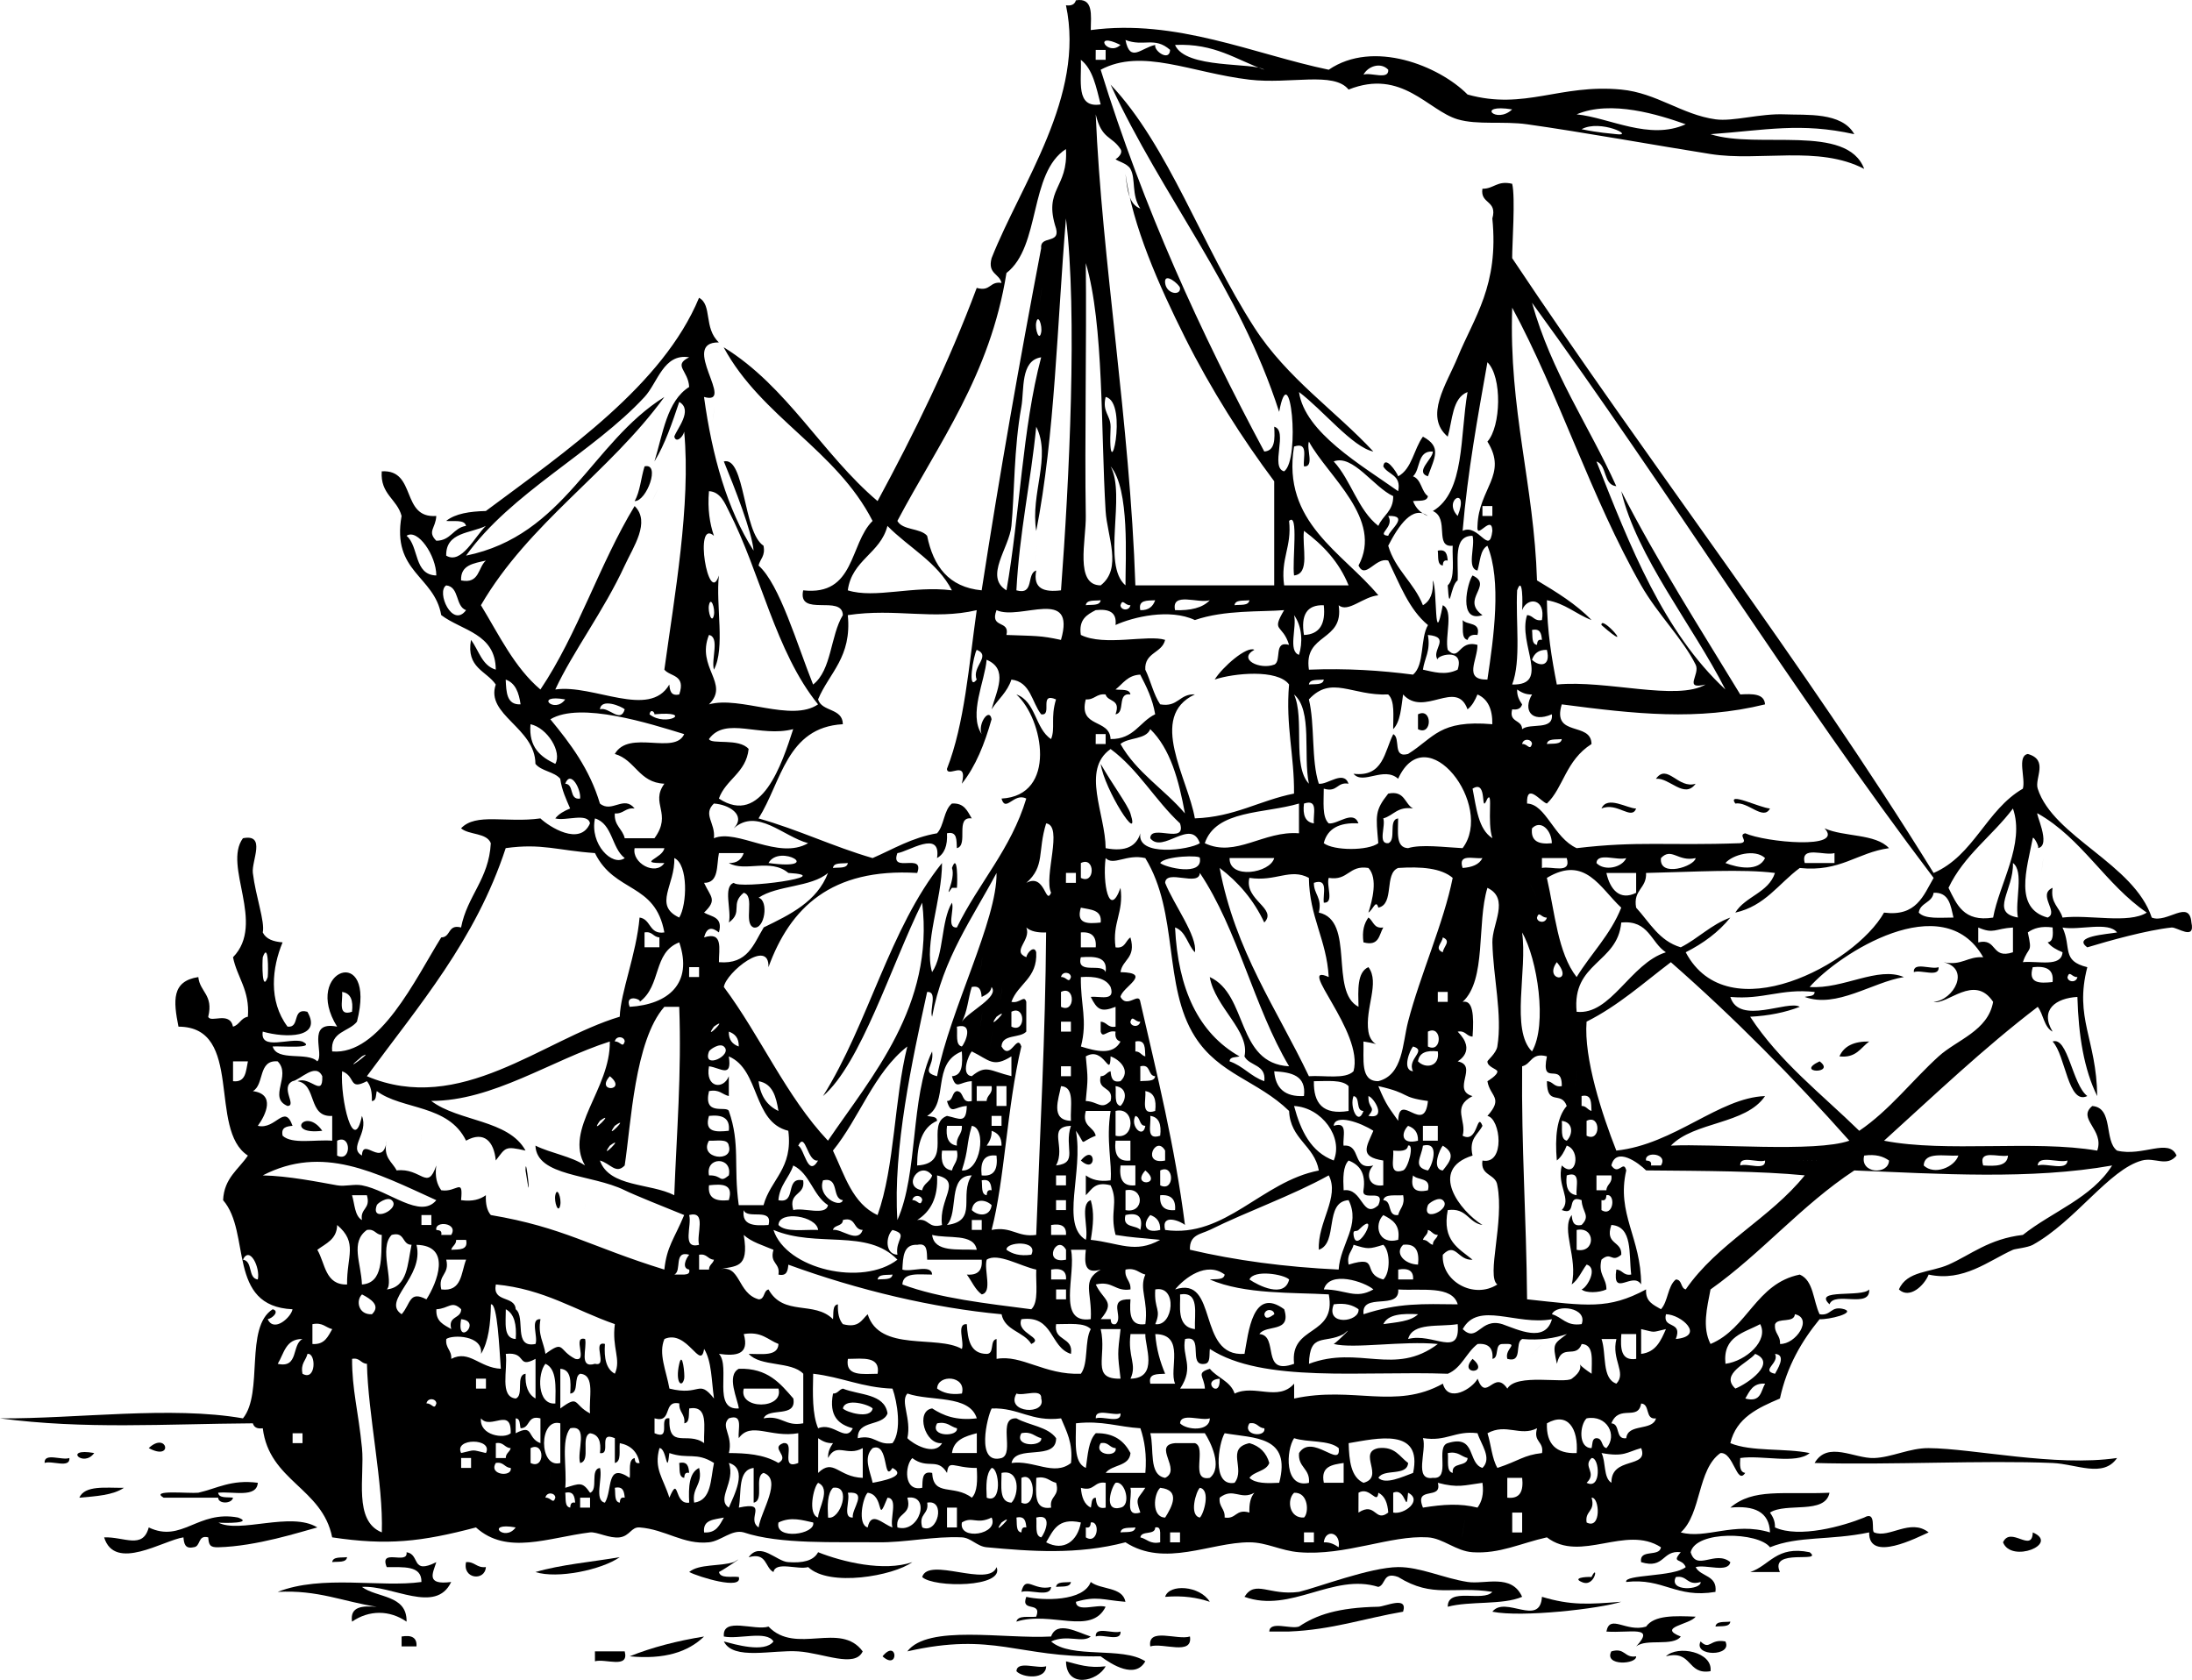 <?xml version="1.0" encoding="UTF-8" standalone="no"?>
<!-- Generator: Adobe Illustrator 13.0.2, SVG Export Plug-In . SVG Version: 6.00 Build 14948)  -->
<svg
    xmlns:rdf="http://www.w3.org/1999/02/22-rdf-syntax-ns#"
    xmlns="http://www.w3.org/2000/svg"
    xmlns:cc="http://web.resource.org/cc/"
    xmlns:xlink="http://www.w3.org/1999/xlink"
    xmlns:dc="http://purl.org/dc/elements/1.1/"
    xmlns:svg="http://www.w3.org/2000/svg"
    xmlns:inkscape="http://www.inkscape.org/namespaces/inkscape"
    xmlns:sodipodi="http://sodipodi.sourceforge.net/DTD/sodipodi-0.dtd"
    xmlns:ns1="http://sozi.baierouge.fr"
    id="Layer_1"
    style="enable-background:new 0 0 359.504 275.493"
    xml:space="preserve"
    viewBox="0 0 359.504 275.493"
    version="1.1"
    y="0px"
    x="0px"
  >
<path
      style="clip-rule:evenodd;fill-rule:evenodd"
      d="m117.09 67.542c0.47-3.261-0.68 4.811 0 0z"
  />
<path
      style="clip-rule:evenodd;fill-rule:evenodd"
      d="m105.71 76.487c2.692-0.633 0.331 5.764-1.627 5.692 0.9-1.538 1.04-3.841 1.63-5.692z"
  />
<path
      style="clip-rule:evenodd;fill-rule:evenodd"
      d="m169.95 90.311c0.47-3.262-0.69 4.81 0 0z"
  />
<path
      style="clip-rule:evenodd;fill-rule:evenodd"
      d="m235.81 90.311c1.384-0.299 1.534 0.634 1.627 1.626-0.692-0.149-0.767 0.317-0.812 0.813-0.96-0.131-0.69-1.482-0.82-2.439z"
  />
<path
      style="clip-rule:evenodd;fill-rule:evenodd"
      d="m241.51 94.377c3.503 1.62-2.038 3.895 1.625 6.505-4.08 1.36-2.44-5.456-1.63-6.503z"
  />
<path
      style="clip-rule:evenodd;fill-rule:evenodd"
      d="m239.88 101.7c0.759 0.868 2.999 0.253 2.439 2.439-0.944-0.132-1.446 0.18-1.627 0.812-1.1-0.25-0.67-2.04-0.81-3.25z"
  />
<path
      style="clip-rule:evenodd;fill-rule:evenodd"
      d="m232.56 117.15c2.371-1.196 2.371 3.634 0 2.439v-2.44z"
  />
<path
      style="clip-rule:evenodd;fill-rule:evenodd"
      d="m271.59 127.72c1.878-2.604 3.626 1.731 6.507 0.814-1.86 2.58-4.31-1.05-6.51-0.81z"
  />
<path
      style="clip-rule:evenodd;fill-rule:evenodd"
      d="m335.02 141.54c0.46-3.26-0.69 4.81 0 0z"
  />
<path
      style="clip-rule:evenodd;fill-rule:evenodd"
      d="m224.43 150.48c0.827 0.527 0.841 1.87 2.439 1.626-0.71 1.188-0.646 3.148-3.252 2.439-0.26-1.89 0.13-3.12 0.81-4.07z"
  />
<path
      style="clip-rule:evenodd;fill-rule:evenodd"
      d="m313.88 159.43c-0.138-1.764 2.883-0.367 4.065-0.812 0.14 1.76-2.88 0.36-4.06 0.81z"
  />
<path
      style="clip-rule:evenodd;fill-rule:evenodd"
      d="m306.56 170.81c-1.41 1.029-2.131 2.749-4.879 2.439 0.74-1.7 2.4-2.48 4.88-2.44z"
  />
<path
      style="clip-rule:evenodd;fill-rule:evenodd"
      d="m298.43 174.06c2.8 2.11-4.19 1.97 0 0z"
  />
<path
      style="clip-rule:evenodd;fill-rule:evenodd"
      d="m52.854 185.45c-6.178 0.76-2.727-3.96 0 0z"
  />
<path
      style="clip-rule:evenodd;fill-rule:evenodd"
      d="m69.118 186.26c0.465-3.26-0.688 4.81 0 0z"
  />
<path
      style="clip-rule:evenodd;fill-rule:evenodd"
      d="m177.27 190.33c2.46-3.01 2.73 2.47 0 0z"
  />
<path
      style="clip-rule:evenodd;fill-rule:evenodd"
      d="m91.072 196.02c0.311-1.547 1.035 0.52 0.814 1.627-0.31 1.54-1.034-0.52-0.814-1.63z"
  />
<path
      style="clip-rule:evenodd;fill-rule:evenodd"
      d="m95.951 197.65c0.466-3.27-0.686 4.81 0 0z"
  />
<path
      style="clip-rule:evenodd;fill-rule:evenodd"
      d="m306.56 211.47c0.225 3.206-5.728 0.232-6.506 2.439-2.83-2.63 5.39-1.07 6.51-2.44z"
  />
<path
      style="clip-rule:evenodd;fill-rule:evenodd"
      d="m111.4 223.67c0.529-2.294 0.945 1.873 0.812 2.439-0.37 1.63-1.52 0.65-0.81-2.44z"
  />
<path
      style="clip-rule:evenodd;fill-rule:evenodd"
      d="m241.51 222.86c3 2.46-2.47 2.73 0 0z"
  />
<path
      style="clip-rule:evenodd;fill-rule:evenodd"
      d="m24.394 237.49c3.027-2.84 4.126 2.22 0 0z"
  />
<path
      style="clip-rule:evenodd;fill-rule:evenodd"
      d="m347.21 239.12c-2.27 3.314-6.652 0.979-10.571 0.814-11.192-0.478-26.742 0.354-39.03 0 2.145-3.683 6.512-0.696 9.758-0.814 2.913-0.106 5.816-1.653 8.943-1.625 7.29 0.05 20.78 3.11 30.9 1.62z"
  />
<path
      style="clip-rule:evenodd;fill-rule:evenodd"
      d="m15.45 238.3c-1.786 2.49-5.208-0.93 0 0z"
  />
<path
      style="clip-rule:evenodd;fill-rule:evenodd"
      d="m7.318 239.93c-0.136-1.765 2.883-0.369 4.065-0.814 0.138 1.76-2.883 0.37-4.065 0.81z"
  />
<path
      style="clip-rule:evenodd;fill-rule:evenodd"
      d="m111.4 239.93c1.384-0.301 1.535 0.634 1.627 1.625-0.692-0.148-0.767 0.317-0.814 0.814-0.96-0.13-0.69-1.48-0.82-2.44z"
  />
<path
      style="clip-rule:evenodd;fill-rule:evenodd"
      d="m20.329 244c-1.763 1.217-4.578 1.386-7.318 1.625 0.898-2.08 4.364-1.59 7.318-1.62z"
  />
<path
      style="clip-rule:evenodd;fill-rule:evenodd"
      d="m35.779 249.69c3.429 1.88 11.975-1.864 16.262 0.812-2.776 0.734-9.9 3.09-16.262 3.254-1.391 0.036-1.529-0.434-1.627-1.627-1.802-0.447-1.158 1.553-2.44 1.627-1.382 0.299-1.533-0.634-1.625-1.627-3.274 0.476-11.263 5.689-13.01 0 3.282-0.12 6.344 2.019 7.317-1.627 5.439 2.602 8.033-2.873 14.637-1.625 2.632 0.95-2.183 0.94-3.252 0.83z"
  />
<path
      style="clip-rule:evenodd;fill-rule:evenodd"
      d="m333.39 251.32c4.454 1.903-3.53 5.094-4.879 1.625 1.25-2.74 4.77 1.84 4.88-1.62z"
  />
<path
      style="clip-rule:evenodd;fill-rule:evenodd"
      d="m66.679 254.57c2.287 0.325 0.66 3.739 4.879 1.627-0.554 1.79-1.797 3.808 2.439 3.252-2.538 5.369-9.71 0.464-14.637 0.812 2.5 1.838 7.415 1.26 7.319 5.693-2.797-1.928-6.149-1.928-8.946 0-0.371-2.541 1.737-2.6 4.066-2.439-5.423-0.811-9.66-2.809-16.262-2.439 7.269-2.86 16.892-0.678 23.581-1.627 0.062-2.772-3.013-2.407-5.692-2.439-1.303-3.19 3.512-0.28 3.253-2.43z"
  />
<path
      style="clip-rule:evenodd;fill-rule:evenodd"
      d="m296.8 254.57c2.354 1.888-6.689-0.78-4.88 3.252h-4.879c3.25-1.09 4.3-4.38 9.76-3.25z"
  />
<path
      style="clip-rule:evenodd;fill-rule:evenodd"
      d="m54.481 256.19c0.132-0.953 1.482-0.687 2.439-0.814-0.13 0.96-1.482 0.69-2.439 0.81z"
  />
<path
      style="clip-rule:evenodd;fill-rule:evenodd"
      d="m101.64 255.38c-2.981 2.086-10.242 3.593-13.823 2.439 4.192-1.23 9.191-1.65 13.823-2.44z"
  />
<path
      style="clip-rule:evenodd;fill-rule:evenodd"
      d="m76.437 256.19c1.458-0.104 1.715 0.995 3.252 0.812-0.147 2.36-3.864 1.97-3.252-0.81z"
  />
<path
      style="clip-rule:evenodd;fill-rule:evenodd"
      d="m163.44 257.01c1.422 3.381-10.324 3.41-12.196 1.627 1.01-3.41 10.96 1.82 12.2-1.63z"
  />
<path
      style="clip-rule:evenodd;fill-rule:evenodd"
      d="m244.76 261.07c-6.47-1.015-9.704 1.115-15.449-2.439-2.559-0.931-1.977 1.276-3.253 1.625-7.417-2.337-14.366 4.382-21.956 1.627 1.788-2.864 4.045-0.148 8.946-0.812 3.069-0.736 11.678-4.032 16.263-4.066 3.61-0.026 7.491 1.84 11.383 2.439 2.841 0.439 7.215-1.426 8.946 2.439-3.225 1.387-8.565 0.652-12.198 1.627-0.03-3.29 5.82-0.7 7.32-2.45z"
  />
<path
      style="clip-rule:evenodd;fill-rule:evenodd"
      d="m172.39 260.26c-0.103 1.798-3.451 0.346-4.879 0.814 0.69-2.9 2-0.09 4.88-0.81z"
  />
<path
      style="clip-rule:evenodd;fill-rule:evenodd"
      d="m173.2 260.26c0.133-0.951 1.482-0.686 2.439-0.812-0.13 0.95-1.48 0.68-2.44 0.81z"
  />
<path
      style="clip-rule:evenodd;fill-rule:evenodd"
      d="m178.89 259.45c1.68 1.302 5.213 0.753 5.694 3.252-3.754-0.297-4.681-1.001-8.134 0 0.103 1.798 3.451 0.346 4.879 0.814-2.359 4.768-8.972 0.624-14.635 2.439 0.251-1.103 2.034-0.676 3.252-0.814 1.005-2.632-2.632-0.621-1.627-3.252 2.65 0.61 9.36 0.81 10.57-2.44z"
  />
<path
      style="clip-rule:evenodd;fill-rule:evenodd"
      d="m198.41 262.7c-2.026-0.682-4.357-1.062-7.318-0.812 0.64-2.19 5.71-1.85 7.32 0.81z"
  />
<path
      style="clip-rule:evenodd;fill-rule:evenodd"
      d="m230.12 264.32c-6.252 1.067-11.667 2.972-18.702 3.253h-3.252c0.1-1.796 3.448-0.346 4.879-0.813 2.829-1.905 6.376-3.121 13.01-3.252 1.12-0.02 4.91-1.86 4.06 0.81z"
  />
<path
      style="clip-rule:evenodd;fill-rule:evenodd"
      d="m278.1 265.14c-0.957 1.324-6.396 1.71-2.439 3.255-1.288 1.692-5.69 0.272-7.319 1.625 3.23-3.485-0.957-2.167-4.879-2.439 0.556-2.966 3.238 0.172 6.506-0.813 1.34-1.91 4.74-1.77 8.13-1.63z"
  />
<path
      style="clip-rule:evenodd;fill-rule:evenodd"
      d="m281.35 266.76c0.13-0.952 1.482-0.686 2.439-0.812-0.13 0.95-1.48 0.69-2.44 0.81z"
  />
<path
      style="clip-rule:evenodd;fill-rule:evenodd"
      d="m141.49 270.83c-1.282 2.769-6.388 0.291-10.571 0-4.201-0.293-10.643 1.522-12.198-1.627 1.766 0.457 6.659 1.941 8.131 0-1.127-1.856-5.66-0.304-8.131-0.812-0.315-3.299 5.068-0.897 7.319-1.628 4.48 4.7 11.79-0.91 15.45 4.07z"
  />
<path
      style="clip-rule:evenodd;fill-rule:evenodd"
      d="m178.89 268.39c-1.378 1.144-3.781-0.407-6.504 0.812 3.328 2.902 11.685 0.784 15.45 3.252-1.636 2.949-5.463 0.577-7.319-0.814-13.698 0.221-17.454-4.049-31.712-0.811 3.387-4.456 15.855-2.003 23.581-2.439 0.97-2.67 4.31-0.69 6.5 0z"
  />
<path
      style="clip-rule:evenodd;fill-rule:evenodd"
      d="m179.71 268.39c-0.138-1.766 2.883-0.369 4.064-0.814 0.14 1.76-2.88 0.37-4.06 0.81z"
  />
<path
      style="clip-rule:evenodd;fill-rule:evenodd"
      d="m65.866 268.39c1.631-0.277 2.544 0.164 2.44 1.625h-2.44v-1.63z"
  />
<path
      style="clip-rule:evenodd;fill-rule:evenodd"
      d="m115.47 268.39c-2.61 2.539-6.502 3.798-12.198 3.25 3.67-1.48 7.77-2.53 12.2-3.25z"
  />
<path
      style="clip-rule:evenodd;fill-rule:evenodd"
      d="m195.16 268.39c0.495 3.206-4.466 0.954-6.506 1.625-0.5-3.21 4.47-0.96 6.51-1.63z"
  />
<path
      style="clip-rule:evenodd;fill-rule:evenodd"
      d="m278.91 269.2c1.551 1.526 1.471-0.483 4.066 0 1.24 2.5-5.31 2.5-4.07 0z"
  />
<path
      style="clip-rule:evenodd;fill-rule:evenodd"
      d="m97.578 270.83h4.879c0.771 2.937-3.204 1.133-4.879 1.625-0.003-0.54-0.003-1.09-0.003-1.63z"
  />
<path
      style="clip-rule:evenodd;fill-rule:evenodd"
      d="m144.74 271.64c2.47-3 2.74 2.47 0 0z"
  />
<path
      style="clip-rule:evenodd;fill-rule:evenodd"
      d="m264.27 270.83c2.299-0.675 2.106 1.144 4.066 0.811 0.14 1.33-5.32 1.64-4.07-0.81z"
  />
<path
      style="clip-rule:evenodd;fill-rule:evenodd"
      d="m273.22 271.64c1.941-1.886 7.726-0.719 7.318 2.439-3.91 0.66-2.94-3.56-7.32-2.44z"
  />
<path
      style="clip-rule:evenodd;fill-rule:evenodd"
      d="m174.83 272.46c1.946 0.491 3.71 1.169 6.504 0.814-1.33 2.51-6.45 3.69-6.5-0.81z"
  />
<path
      style="clip-rule:evenodd;fill-rule:evenodd"
      d="m166.7 274.08c0.1-1.794 3.448-0.346 4.877-0.811-0.02 2.23-3.84 1.93-4.88 0.81z"
  />
<path
      style="clip-rule:evenodd;fill-rule:evenodd"
      d="m118.72 56.972c10.396 6.409 16.114 17.496 25.208 25.208 5.99-11.085 11.618-22.534 16.263-34.965 2.299 0.672 2.106-1.146 4.066-0.813-0.348-1.551-2.323-1.471-1.627-4.065 4.833-12.253 15.377-26.522 12.197-41.471 0.945 0.132 1.446-0.179 1.625-0.813 2.913-0.472 2.474 2.407 2.439 4.879 14.023-1.886 26.787 3.96 39.031 6.505 7.291-4.987 18.09-0.659 22.769 4.065 9.394 2.616 15.103-1.775 25.208-0.813 5.79 0.552 9.945 4.115 15.45 4.879 2.921 0.405 7.293-0.987 11.383-0.812 3.438 0.146 9.357-0.422 11.386 3.252-8.804-1.956-14.471-0.662-23.581 0 7.786 2.514 22.397-1.798 25.206 5.692-7.518-3.923-17.121-1.166-25.206-2.439-8.262-1.301-21.272-3.643-30.087-4.879-3.898-0.547-8.146 0.146-11.384-0.813-4.879-1.443-9.139-8.375-17.89-4.879-2.413-3.019-9.598-0.838-16.265-1.626-9.551-1.128-17.603-5.252-24.394-1.626 7.044 22.771 16.436 43.196 26.834 62.612 1.777-0.12 1.747-2.048 1.627-4.066 2.363 0.618-0.738 6.702 1.627 7.319 2.729-1.933 0.955-19.279-0.814-9.758-6.599-20.505-19.088-35.123-27.646-53.667 9.486 9.984 14.98 26.508 23.582 39.845 5.362 8.317 13.303 13.641 19.514 20.328-3.396-0.682-8.313-6.854-12.195-9.757 0.951 6.645 10.233 11.986 16.263 16.263 0.565-2.735-1.672-2.666-2.44-4.066 0.239-1.934 2.201 0.904 2.44 1.627 2.284-1.238 2.563-4.484 4.064-6.506 3.132 1.697 1.918 3.387 0.814 6.506-2.209-0.74 0.828-2.85 0.812-4.066-2.612-0.173-1.979 2.9-3.252 4.066 1.386 0.512 1.338 2.456 2.439 3.252-0.133 0.953-1.482 0.687-2.439 0.813 0.455 1.171 1.268 1.984 2.439 2.44-2.504-1.839-4.819 1.605-6.507 4.878 1.168 3.982 4.246 6.056 5.692 9.758 1.207-0.691 1.749-2.046 1.627-4.065 0.772 1.392 0.16 11.802 1.627 4.065 1.846 0.865 0.309 5.112 0.812 7.319 1.986 2.06 1.731-1.714 4.879-0.813 0.022 2.502-2.379 5.754 1.627 5.691 1.039-6.922 2.359-16.247 0-21.955-1.21 0.689-1.178 2.618-1.627 4.067-1.817-0.352-0.329-4.009-0.812-5.693-3.266-0.013-2.261 4.245-2.439 7.319-1.21 0.757-1.31 5.856-1.627 0.812 1.258-1.182 0.716-4.162 0.812-6.505-3.073 0.341-0.468-4.491-3.252-5.691 5.29-3.112 4.43-12.376 5.691-19.516-2.536 0.987-2.447 4.599-3.252 7.318-3.918-3.336-0.187-8.605 1.627-13.011 2.717-6.607 6.789-11.777 5.691-22.768 0.869-3.038-2.02-2.318-1.627-4.879 1.916 0.018 2.396-1.4 4.879-0.813 0.554 2.208-0.021 10.132 0 12.198 22.654 33.997 47.468 65.831 69.118 100.83 6.621-2.865 8.623-10.35 14.638-13.824 0.483-1.685-1.007-5.342 0.812-5.692 3.469 0.97 1.075 3.982 1.625 5.692 2.55 7.909 15.793 12.32 18.704 21.143 2.52 1 6.184-3.121 6.504 0.812 0.656 3.045-2.349 0.717-3.252 0.813-4.008 0.426-10.247 2.162-13.822 3.252-2.532-1.804 3.206-2.15 4.877-2.438-1.391-1.862-6.205-0.299-8.944-0.813 1.525 3.273-0.234 5.468 4.067 6.505-2.169 8.374 1.504 11.762 1.625 21.142-2.163-4.342-3.074-9.936-3.252-16.263-3.512 0.194-6.22 2.091-4.067 5.691-1.428-0.74-1.486-2.849-2.439-4.066-8.915 6.805-16.952 14.489-25.206 21.956 10.208 1.988 24.557-0.162 34.965 1.625 1.218-3.438-3.375-5.225-0.812-7.316 3.522 0.271 1.89 5.699 4.064 7.316 4.203 1.033 8.524-2.127 9.758 0.814-1.61 1.942-3.539 0.227-5.691 0.812-5.389 1.471-10.912 9.961-17.89 13.825-0.824 0.455-2.86 0.638-3.252 0.812-3.964 1.771-8.121 5.314-13.825 4.066-0.726 1.81-3.147 4.072-4.877 2.439 1.301-3.073 5.188-2.765 8.132-4.066 3.665-1.623 6.608-4.226 12.197-4.879 4.835-3.838 11.295-6.053 14.636-11.386-13.306 2.371-28.404 1.368-42.283 0.814-8.667 5.698-15.177 13.554-23.581 19.517-0.565 2.983-1.404 6.182 0 8.943 6.121-2.552 7.427-9.918 14.636-11.383 2.287 0.967 2.19 4.313 3.254 6.504 1.958 0.333 1.768-1.484 4.064-0.814 1.861 0.634-2.534 1.709-4.064 1.629-2.928 3.579-5.341 7.668-6.507 13.009-3.608 1.541-7.153 3.146-8.131 7.318 3.437 1.44 8.974 0.784 13.011 1.627-2.193 1.874-7.843 0.287-11.386 0.812-0.068 1.156-0.135 2.304 0.814 2.439-1.384 2.111-1.899-3.458-4.066-3.252-3.81 2.694-3.088 9.923-6.504 13.011 4.156 1.151 8.702-1.794 14.635 0-0.124-3.398-2.604-4.442-6.504-4.066 3.792-3.229 8.612-2.111 16.263-2.438-0.715 3.621-7.126 1.547-9.759 3.25 0.432 0.653 0.849 1.319 0.814 2.439 3.993 1.804 11.159-0.209 14.636-1.625 2.072-1.18 1.104 2.219 1.627 2.439 2.464 1.039 5.935-2.376 8.943 0-1.801 0.788-9.874 5.027-9.756 0-6.482 1.352-11.586 0.537-16.265 2.439-1.938-2.518-12.165-2.78-13.01 0.812 0.959 3.212 4.032-0.407 6.506 1.627-0.351 1.817-4.009 0.329-5.691 0.812 0.816 1.623 3.595 1.282 3.252 4.066-6.519 1.096-8.515-2.327-14.638-1.627-0.407-1.258 7.837-0.812 9.759-2.439-0.608-1.535-2.428-0.563-0.812-2.439-3.112-0.401-2.599 2.824-6.507 1.627-0.347-2.247 3.031-0.763 3.255-2.439-5.786-3.748-13.151 2.626-18.704-1.627-4.306 0.957-7.744 2.738-12.196 2.439-2.721-0.183-4.821-2.283-7.318-2.439-6.153-0.384-13.49 3.071-21.142 2.439-3.02-0.249-5.297-1.623-8.134-1.627-6.401-0.008-13.883 4.177-20.326 0-7.877 2.078-15.553 1.482-22.769 0.814-1.581-0.146-2.566-1.553-4.067-1.627-4.534-0.223-9.257 0.877-13.823 0.812-6.892-0.095-16.01 0.373-21.956-1.625-1.948-0.534-3.728 1.418-5.692 1.625-4.183 0.441-7.12-2.121-11.383-2.439-1.362-0.101-1.583 1.393-3.254 1.627-1.647 0.23-3.772-0.951-4.877-0.812-6.893 0.86-13.634 3.779-18.704-0.814-8.97 2.359-14.519 2.989-23.581 1.627-1.621-8.138-10.314-9.201-11.384-17.89-0.945 0.133-1.446-0.179-1.627-0.812-14.565 0.099-27.598 1.018-41.47-0.812 12.561 0.084 28.045-2.072 39.845 0 3.413-4.177 0.229-14.95 4.877-17.892 1.139 0.289 0.07 1.433-0.813 1.629 1.043 2.27 3.872-0.373 4.067-1.629-10.812-0.491-6.743-12.562-11.385-17.888 0.16-3.635 2.546-5.043 4.066-7.318-6.598-4.245-0.572-21.113-11.385-21.142-0.847-4.241-1.14-7.463 3.254-8.133 0.249 2.463 2.516 2.904 1.625 6.506 0.373 1.083 3.515-0.973 4.066 1.627 1.067-0.289 1.278-1.433 2.439-1.627 0.337-4.403-1.755-6.376-2.439-9.757 5.417-5.56-1.705-14.989 1.627-19.516 3.878-0.772 1.384 3.722 1.625 5.691 0.481 3.937 2.004 7.958 1.627 9.758 0.534 1.091 1.738 1.514 3.252 1.626-1.709 4.093-2.374 9.583 0.812 13.824 2.139 0.241 0.64-3.155 3.254-2.439 2.51 4.348-3.587 4.327-7.319 3.252-0.497 3.208 4.464 0.957 6.504 1.627 2.486 1.256-3.527 0.715-4.879 0.812 0.726 2.526 5.689 0.816 7.318 2.439 1.266-1.153-1.936-6.715 3.252-5.691-5.818-9.309 6.596-13.836 3.254-0.814-1.31 1.673-4.394 1.571-4.066 4.879 7.798 0.679 13.672-11.94 17.889-18.702 1.615-0.01 1.033-2.219 3.252-1.626 1.013-5.222 4.568-7.902 4.879-13.824-0.686-1.752-3.567-1.312-4.879-2.44 2.45-2.591 7.387-0.841 13.01-1.626 1.451 1.377 6.519 4.611 8.133 0.813-0.351-1.818-4.008-0.33-5.693-0.813 0.596-0.759 1.479-1.232 2.439-1.626-0.648-1.52-1.358-2.978-1.625-4.879-0.995-1.174-3.104-1.233-4.067-2.439-0.03-5.945-8.233-8.013-6.506-13.01-1.533-2.261-4.881-2.708-4.064-7.319 1.298 1.685 1.765 4.198 4.064 4.879-0.026-5.935-5.545-6.38-8.944-8.945-1.122-6.467-8.153-7.025-6.504-16.262-0.732-2.794-3.515-3.534-3.254-7.319 5.764-0.342 3.08 7.762 8.946 7.319-0.09 2.022-1.525 2.517 0 4.065 2.425-0.013 2.765-2.115 4.879-2.439-0.253-1.104-2.037-0.675-3.254-0.813 1.505-1.207 3.864-1.558 6.506-1.626 13.115-9.767 29.038-20.681 34.964-34.965 2.197 1.174 0.72 4.938 3.254 7.317-6.583-0.088 2.931 10.45-2.439 8.946 1.348 9.764 3.8 18.426 8.131 25.207-0.239-3.03-3.142-10.399-4.879-14.636 3.505-0.848 3.12 11.621 6.506 13.823 0.343 1.7-0.558 2.154-0.814 3.253 3.458 3.036 6.332 12.996 8.946 19.516 3.059-2.36 2.823-8.018 4.879-11.384-0.078-3.446-7.465 0.417-6.506-4.065 8.549 0.959 7.565-7.615 11.383-11.384-5.96-11.664-18.22-17.023-24.41-28.449zm100.02 18.703c2.863 3.099 3.956 7.969 7.318 10.571 0.723-1.717 2.475-2.403 2.438-4.879-3.19-1.447-6.62-6.916-9.76-5.692zm8.94 12.197c0.231-0.954 3.584-3.378 0-3.252 1.12 1.852-2.1 3.056 0 3.252zm8.13 20.328c-1.206-1.52 2.319-3.73-1.625-4.066 0.472 2.64-0.554 3.783-0.814 5.692 1.728 0.357 3.625 1.011 5.693 0 1.24-3.81-3.75-2.25-3.25-1.62zm-1.62-5.69c-3.118-2.574-4.646-6.738-6.507-10.571-2.076-0.628-3.737 3.182-4.879 0.813 4.113-7.621-5.039-14.636-8.131-20.329-0.445 1.182 0.951 4.203-0.812 4.065-0.187-1.44 0.818-4.072-1.627-3.252-2.051 12.42 8.013 17.386 13.824 24.395-2.51 0.215-4.967 2.926-6.506 1.626 0.917 6.066-5.794 4.505-4.879 10.571 6.211-0.248 11.799 0.128 17.077 0.813 1.93-1.61 1.14-5.92 2.45-8.13zm-20.33-15.452c-0.352 2.632 1.069 7.034-1.627 7.319-0.329-2.422 0.788-10.491-0.812-8.945 0.476 4.269-1.433 6.156-0.812 10.571h10.57c-1.56-3.858-4.21-6.64-7.32-8.945zm25.21-2.438c2-5.056-2.55-2.682 0 0zm3.25 1.626c0.175-6.162 5.038-8.378 1.627-13.824 2.217-2.438 2.46-10.611 0-13.011-1.591 8.981-3.235 17.908-4.066 27.647 2.645-1.274 4.382 4.202 4.879 0-0.09-2.88-2.69 1.728-2.44-0.812zm0.81-1.626h1.627v-1.627h-1.627v1.627zm15.45 54.48c10.136-1.203 14.678-0.382 26.833-0.813 1.526-0.195-0.459-1.339 0.814-1.626 3.256 1.465 16.356 2.723 13.011-0.813 3.172 1.437 8.372 0.844 10.57 3.253-5.24 0.723-7.973 3.953-14.637 3.252-3.436 2.529-5.687 6.239-10.571 7.318 1.646-2.691 5.44-3.234 6.506-6.505-5.304-0.677-13.052-0.177-21.142 0 0.133 2.573-2.162 2.717-1.627 5.691 2.205 2.403 3.762 5.454 7.319 6.505 2.877-1.458 4.951-3.721 8.131-4.878-1.936 2.401-4.441 4.231-7.318 5.691 6.903 13.094 27.762 1.968 32.526-6.505 5.295 0.688 6.444-2.771 8.131-5.692-23.011-30.386-43.364-63.429-65.865-94.324 3.191 11.443 9.265 20.009 13.824 30.086-2.196-0.244-1.458-3.42-3.254-4.065 5.525 13.99 11.024 28.007 21.144 37.405-5.396-10.599-14.543-21.775-17.077-32.526 5.975 11.642 12.852 22.384 19.515 33.338 2.019-0.119 3.948-0.151 4.066 1.626-11.04 2.725-21.326 1.57-33.339 0-1.661 5.457 4.839 2.75 4.879 6.506-4.262 2.704-4.594 7.174-7.318 9.757-0.953-0.23-3.379-3.582-3.252 0 3.1 0.11 4.35 5.6 8.14 7.32zm19.52-30.09c-2.11-4.241-6.273-8.329-8.946-13.011-8.171-14.321-13.563-31.529-21.142-45.536-0.571 16.835 3.579 28.946 4.067 44.724 3.216 1.932 6.418 3.88 8.943 6.505-2.556-0.967-4.302-2.746-7.318-3.253 0.04 5.111 0.78 9.52 1.627 13.824 8.068-0.794 19.692 2.763 24.394 0-3.74 0.9-0.83-1.65-1.62-3.25zm22.77 30.9c-1.678 0.492-5.649-1.312-4.879 1.627h4.879v-1.63zm-32.53 3.26h-4.879c0.624 2.791 2.251 4.574 4.879 3.252v-3.25zm28.46 18.7c5.543 0.379 11.164-3.451 15.449-1.627-5.149 0.826-11.054 5.191-16.262 3.254 0.63-0.183 1.603-0.024 1.625-0.814-5.487-0.606-8.448 1.31-13.823 0.814 1.444 4.721 9.485 0.443 11.384 1.625-2.346 0.906-5.042 1.465-8.132 1.627 4.817 7.381 11.719 12.678 17.89 18.704 4.97-3.37 8.652-8.241 13.011-12.198 3.025-2.748 8.095-4.169 8.945-8.945-3.084-4.69-7.531 0.565-9.759 0 3.295-0.267 6.121-5.437 1.626-6.506 3.065 0.626 3.888-0.991 6.506-0.812-6.57-11.62-23.74-0.55-28.48 4.89zm33.34-5.69v-4.065c-2.976 0.176-3.119 1.116-5.691 0v2.439c3.19-0.76 2.05 2.82 5.69 1.62zm-287.86 53.66c0.439-1.888-1.314-5.605-2.438-3.252 1.674 0.23 0.765 3.03 2.438 3.25zm48.789-84.56c1.146-1.939-1.296-5.915-4.065-6.505-0.322 3.84 1.68 5.36 4.065 6.5zm-11.383-39.034c-2.536 1.259-6.591 1-6.506 4.879 2.509 1.501 4.678-3.118 6.506-4.879zm33.341-22.769c-0.13-2.75-2.732-3.527 0-4.879-4.201-0.692-5.156 4.169-7.319 6.506-8.452 9.133-21.934 15.727-29.272 26.021 16.216-3.299 20.518-18.513 32.524-26.021-9.008 12.404-22.207 20.618-30.085 34.152 2.975 4.885 5.497 10.223 9.756 13.824 6.107-9.073 9.712-20.647 15.45-30.087 2.658 2.609-0.211 6.685-1.625 9.758-3.433 7.448-8.511 14.135-11.385 20.329 6.247-0.913 15.412 4.88 18.702-0.813 0.092 0.992 0.245 1.925 1.627 1.626 1.115-3.283-1.457-2.879-2.44-4.065 1.631-11.924 4.37-27.069 3.252-39.031-0.195 0.882-1.338 1.952-1.625 0.812 0.424-1.28 3.13-4.354 0.813-5.692-1.162 3.445-2.313 6.902-4.065 9.758 1.4-4.567 2.03-9.904 5.69-12.21zm6.5 20.329c-0.583-1.137-1.328-3.168-3.252-3.252-0.251 2.961 0.13 5.292 0.812 7.318-3.356-2.95-0.875 11.798 0.814 6.505-0.534 4.889 1.069 11.913-0.814 15.45-0.483-1.684 1.005-5.342-0.812-5.692-2.159 5.358 3.493 7.946 0 11.383 5.122-1.437 13.522 2.987 17.89 0-6.98-8.6-9.44-21.597-14.64-31.714zm64.24-76.436c-4.71-2.346-2.14 2.006 0 0zm0.82-0.813c0.75 3.824 2.563 1.291 4.877 0.813-0.249 0.986 2.349 2.804 2.439 0.812-2.56-2.243-4.31-0.463-7.32-1.625zm22.76 4.879c-4.604-1.629-8.102-4.366-14.636-4.065 1.71 3.995 12.9 2.81 14.64 4.065zm-27.64-1.626h1.625v-1.627h-1.625c-0.01 0.542-0.01 1.084-0.01 1.627zm0.81 7.317c-0.729-2.793-1.264-5.783-3.252-7.318 0.16 3.357-0.93 7.974 3.25 7.318zm43.1-4.879c1.182-0.444 4.203 0.951 4.064-0.812-1.21-1.29-3.32-0.599-4.06 0.812zm24.39 5.693c-6.09-0.974-2.62 2.489 0 0zm28.46 2.439c-4.416-1.56-12.222-4.024-17.89-1.626 5.42 0.552 11.92 4.326 17.89 1.626zm-91.07 7.318c-0.534-0.949-2.268-1.278-2.44-1.626 0.043 0.085 1.331-0.833 0.812-1.626-1.442-2.209-3.075-1.53-4.064-5.691 1.004 23.884 5.616 50.6 6.505 77.249h22.769v-17.076c-5.198-6.939-10.372-15.062-14.638-23.581-4.291-8.574-8.603-18.313-9.756-26.834 0.284 2.424 0.469 4.951 2.438 5.692-1.51-2.231-0.7-4.857-1.63-6.507zm79.69-5.692c3.21 0.401-2.652-2.5-5.693-0.812 3 0.61 4.48 0.661 5.69 0.812zm-119.54 64.24c-1.152 4.54-5.828 5.556-6.504 10.571 4.462 1.404 10.667-0.816 17.077 0-2.4-4.657-7.09-7.009-10.58-10.571zm25.21-45.537c-0.241-2.139 3.155-0.64 2.439-3.253-2.145-6.536 2.032-6.504 1.627-13.01-6.099 3.93-4.097 15.961-9.758 20.329-2.69 16.825-11.137 27.895-17.89 40.657 0.867 1.574 3.746 1.133 4.879 2.439 1.009 4.954 3.501 8.425 8.944 8.945 2.94-19.023 6.24-37.669 9.76-56.107zm-0.81 46.349c-0.981-6.145 2.51-12.105 0-17.076-0.896 9.133-2.755 17.303-3.252 26.834 3.023 0.855 1.593-2.743 3.252-3.252-0.567 3.006 1.286 3.592 4.064 3.252 1.351-18.017 2.715-45.307 0.814-60.986-1.45 17.245-1.81 35.587-4.87 51.228zm8.13-2.438c0.064 3.968-1.857 11.363 2.439 11.383 3.594-2.779 1.065-8.047 0.812-12.197-0.804-13.265-0.259-30.593-3.252-40.658 0.15 12.979-0.2 29.033 0 41.472zm15.45-37.406c-0.059-0.519-2.652-2.735-2.439-0.813 0.21 1.859 2.59 2.15 2.44 0.813zm-22.77 0.813c-0.68 4.81 0.47-3.262 0 0zm0 6.505c0.223-1.106-0.504-3.174-0.812-1.626-0.22 1.108 0.5 3.174 0.81 1.626zm-3.25 12.198c-1.24 6.874-1.111 14.07-1.627 19.516-0.346 3.649-4.515 8.328-0.812 10.571 2.194-12.44 2.616-26.657 5.691-38.219-3.45 0.52-2.75 5.351-3.25 8.132zm14.64 3.252c-0.529 11.331 3.056-4.06-0.814-4.878-0.6 2.485 0.82 2.963 0.81 4.878zm2.44 26.021c-0.019-4.202 0.731-15.798-2.44-19.516 2.57 4.741-1.5 16.128 2.44 19.516zm-113.03-1.626c-0.008-3.276-3.062-7.739-4.879-6.505 2.062 1.732 1.161 6.426 4.879 6.505zm4.064 0.813c3.056 0.615 2.75-2.128 4.067-3.253-1.981 0.459-4.183 0.696-4.067 3.253zm0.815 4.88c-1.796-0.644-1.058-3.822-3.254-4.065-1.68 1.046 1.009 7.115 3.254 4.065zm177.26 6.51c-1.398-0.044-2.085 0.626-2.439 1.626 1.19 1.15 3.15 1.19 2.44-1.63zm-3.25-5.7c1.039 0.045 1.125 1.042 2.439 0.813 0.66-3.541-2.367-3.892-3.252-1.627 0.105-1.068 0.122-5.883-0.815-3.252-0.261 5.16 0.688 11.53-0.812 15.45 6.41 0.14 0.89-6.66 2.44-11.38zm-133.36 0c0.223-1.106-0.503-3.174-0.812-1.626-0.22 1.106 0.5 3.176 0.81 1.626zm63.43-2.438c-0.957 0.127-2.309-0.14-2.439 0.813 0.96-0.127 2.31 0.141 2.44-0.813zm4.88 0.814c-0.913 0.082-1.267-1.182-1.628 0 0.01 0.824 1.43 1.024 1.63 0zm1.62 0.814c1.4 0.044 2.084-0.626 2.439-1.626-1.28 0.076-2.82-0.11-2.44 1.626zm5.7 0c2.52 0.081 4.51-0.368 5.691-1.626-1.85 0.591-6.35-1.466-5.69 1.626zm12.19-1.628c-0.956 0.127-2.307-0.14-2.439 0.813 0.96-0.127 2.31 0.141 2.44-0.813zm-41.47 1.628c-1.176 3.076 2.234 1.561 1.627 4.066 4.845 0.19 5.513 0.069 8.943 0.812 2.54-8.812-6.72-3.1-10.57-4.88zm23.58 10.57c-2.077 0.09-2.845 1.491-4.065 2.439 0.957 0.127 2.308-0.14 2.44 0.812-2.245-0.348-0.765 3.033-2.44 3.253 0.932-2.558-1.277-1.977-1.627-3.253-1.536-0.181-1.793 0.917-3.252 0.813-1.239 4.764 3.944 3.104 4.066 6.505 3.841 0.045 4.749-2.84 7.317-4.065-0.43-2.55-1.43-4.53-2.45-6.5zm1.63 8.94c-0.687 1.751-3.567 1.312-4.88 2.439 2.635 4.684 7.209 7.428 10.571 11.383-1.01-5.48-2.39-10.6-5.69-13.82zm-6.5 3.26c-4.862 3.436-0.854 10.611-0.814 16.264 3.356 0.645 5.062-0.36 5.692-2.44-0.63 3.916 8.075 2.727 9.758 1.626-1.444-4.201-6.097 1.797-8.131-0.812 0.014-2.427 6.026 1.146 4.879-2.44-4.09-3.79-6.86-8.87-11.39-12.2zm26.83-13.83c1.296-0.601-0.187-3.98 2.439-3.253-1.096-3.521-2.995-2.002-0.812-5.693-3.814 0.313-9.725-0.066-14.638 1.627-4.125-1.938-10.123-0.507-13.011 0.812 0.245-2.142-1.125-2.668-3.252-2.439-1.426 0.743-2.824 1.513-2.439 4.066 3.806 1.912 11.022-0.092 13.823 0.812-0.506 2.205-3.396 2.024-3.252 4.879 0.889 1.822 1.346 4.075 2.439 5.691 2.973 0.536 3.119-1.759 5.691-1.626-7.774 3.638-1.125 13.756 0 20.329 6.553-0.224 10.604-2.946 16.263-4.065 0.068-6.302-1.398-11.069-0.812-17.89-1.896-2.568-9.125-1.852-12.198-0.813 1.252-2.032 5.255-5.546 6.507-4.878-2.8 1.56 0.92 3.32 3.25 2.43zm4.88-4.87c2.602-0.108 3.577-1.844 3.252-4.879-2.81-0.1-3.78 1.639-3.25 4.879zm-83.76 15.44c-5.483 1.434-11.094-2.179-13.823 1.626 0.363 0.944 4.919-0.203 6.506 1.626-0.412 3.926-3.728 4.948-4.879 8.131 7.01 4.62 10.35-5.72 12.19-11.39zm-13.01 12.2c-1.882 1.808 0.277 3.171 0 5.693 3.822-1.609 10.563 3.644 15.45 0.812-4.101-1.096-8.357-5.845-12.196-2.44 2.1-2.19-0.85-3.92-3.25-4.06zm43.1-31.71c-7.139 1.669-13.237-0.369-21.142 0.813 0.684 6.919-3.038 9.43-4.879 13.824 0.634 2.077 4.042 1.378 4.066 4.066-9.243 0.516-10.053 9.462-13.825 15.45 6.556 1.848 12.191 4.613 18.702 6.505 3.407-1.475 6.41-3.349 10.573-4.066 1.176-1.263 1.083-3.794 2.44-4.879 2.034-0.137 2.543 1.249 3.251 2.439-2.82-0.381-0.467 4.413-2.439 4.879-0.079-1.278 0.108-2.82-1.627-2.44 0.123 2.02-0.419 3.375-1.625 4.066 0.716-4.773-4.779-0.999-6.506-0.813-1.262 3.432 4.516-0.178 3.252 3.253-14.116-0.834-20.849 5.713-24.394 15.45 0.163-4.835-6.948 0.847-7.319 3.252 6.023 8.07 10.228 17.962 17.077 25.208 7.118-10.501 17.476-22.097 15.45-39.031-5.086 10.311-10.059 26.412-16.264 31.713 7.431-11.815 10.934-27.555 19.516-38.218 0.016 5.991-3.015 13.231-1.627 17.889 1.979-2.9 1.429-8.33 3.254-11.384 0.443 1.182-0.951 4.203 0.812 4.066 3.557-7.286 8.87-12.815 11.383-21.143-2.019-1.057-3.375 2.386-4.064 0 9.148-0.49 6.903-13.024 2.439-17.076 3.212 1.124 3.062 5.611 5.691 7.319 0.734-1.791-0.116-3.492 0.812-6.505-2.891-1.264-0.491 2.762-2.439 2.44-1.549-1.974-1.716-5.332-4.879-5.693-0.662 2.049-2.183 3.237-3.252 4.879 0.851-3.147 2.798-6.594-0.812-8.131-0.285 3.535-2.983 8.912-0.814 12.197-0.696-1.658 1.279-4.48 1.627-2.439-1.138 4.013-2.591 7.71-4.879 10.572 1.042-4.154-2.37-0.861-2.44-2.44 2.9-7.4 3.6-17 4.88-26.02zm-34.96 52.04c4.377-2.126 8.769-4.24 10.571-8.945-2.773 2.377-8.314 1.987-11.385 4.065 1.695 0.467 1.017 5.26-0.812 4.879-1.753-0.687 0.305-5.184-1.627-5.693-2.27 1.852-0.046 3.151-2.44 4.879 0.496-1.944-1.019-5.899 0.814-6.505 0.843 1.097 17.286-1.149 8.944-1.626-2.937-2.479-7.118-0.08-9.758-1.626 1.4 0.043 2.084-0.626 2.44-1.627h-4.065c-0.413 2.026 0.026 4.906-2.439 4.879 1.111 2.386 2.207 2.753 0 4.879 1.188 0.709 3.148 0.646 2.439 3.253-1.171-0.911-1.984-0.877-2.439 0.812 3.198-1.029 2.417 1.918 2.439 4.065 4.74 0.41 5.68-2.98 7.33-5.67zm11.38 36.59c1.922 4.04 3.22 8.707 7.319 10.573 2.847-7.995 2.708-18.976 4.879-27.648-5.48 4.29-7.83 11.7-12.2 17.08zm23.58-77.25c-0.883-2.083 2.469-3.876 0-4.878-0.52 0.86-1.61 6.97 0 4.88zm52.86-4.06c0.602-1.899 0.563-4.582-0.814-6.505 0.49 1.95-1.03 5.9 0.81 6.51zm39.03-1.63c0.046-0.497 0.12-0.963 0.812-0.814-0.093-0.992-0.243-1.925-1.627-1.626 0.13 0.96-0.14 2.31 0.82 2.44zm-166.7 9.76c-0.271-1.896-0.833-3.502-2.439-4.065 0.094 2.07 0.152 4.18 2.439 4.06zm131.73-4.07c-0.957 0.127-2.307-0.139-2.439 0.813 0.96-0.12 2.31 0.15 2.44-0.81zm11.38 8.95c1.299 0.601-0.184 3.98 2.44 3.253 4.319-2.701 5.1-5.625 13.824-4.879 0.04-2.479-0.74-4.14-2.439-4.879-0.396 0.961-0.866 1.844-1.627 2.44-1.819-5.064-7.124 1.388-10.57-2.44-0.315 2.124-0.418 4.462-1.628 5.693-0.008-2.161 0.31-4.645-0.812-5.693-5.998 0.243-9.311-3.205-13.01 0.813 1.011 4.138 0.359 9.941 1.627 13.824 1.425 0.224 4.057-2.291 4.879 0-1.96-0.333-1.768 1.484-4.066 0.812 0.008 2.161-0.307 4.644 0.812 5.692 1.427 0.224 4.059-2.29 4.879 0-3.155-0.175-5.1 0.862-5.691 3.252 1.665 1.259 7.278 1.259 8.945 0-0.395-4.569-0.6-5.323 1.625-8.131 2.735-0.567 2.667 1.671 4.067 2.439-2.559-0.39-3.181 1.158-4.88 1.626 0.446 1.182-0.95 4.203 0.812 4.066 1.405-0.494-0.062-3.857 1.628-4.066 0.012 2.156-0.452 4.788 1.625 4.879 2.16-0.673 5.966-0.146 8.945 0 5.272-6.928-5.893-21.633-10.57-11.385-2.366-2.088-5.744 1.068-7.319-0.813 4.93 0.58 5.05-3.63 6.52-6.49zm21.15-4.88c-0.181 0.634-0.683 0.946-1.628 0.814-0.592 2.219 1.617 1.637 1.628 3.253 1.354-1.084 5.174 0.296 4.879-2.439-3.375 1.452-4.765-0.706-3.254-3.253-1.12 0.035-1.786-0.382-2.44-0.812-0.04 1.12 0.38 1.78 0.81 2.44zm-34.97 13.01c-0.973-4.72 0.638-12.021-2.439-14.638 1.78 3.92-0.33 11.72 2.44 14.64zm-121.97-13.82c-5.208-0.94-1.785 2.48 0 0zm9.761 1.62c-0.494-0.469-3.858-1.903-4.067 0 1.446-0.48 3.377 2.39 4.067 0zm4.88 0.82c0.002-0.452-0.66-0.923-0.814 0 2.72 2.19 7.49-0.63 0.81 0zm-17.08 0.81c3.304 4.014 6.456 8.181 8.131 13.824 1.958 1.623 3.938-1.419 5.692 0.813-1.537-0.183-1.793 0.916-3.252 0.812-0.125 2.023 1.278 2.518 1.627 4.067h4.879c2.998-4.09-0.764-5.664 1.625-8.945-4.179-0.158-4.752-3.921-8.131-4.879 2.339-4.068 9.828 0.234 11.383-3.253-5.56-1.7-17.047-5.4-21.95-2.43zm89.45 4.06h1.625v-1.627h-1.625c-0.01 0.55-0.01 1.09-0.01 1.63zm71.55 0c-0.011-0.82-1.425-1.023-1.625 0 0.91-0.08 1.26 1.19 1.62 0zm4.88-0.81c-0.957 0.127-2.308-0.14-2.439 0.813 0.96-0.12 2.31 0.14 2.44-0.81zm-161 9.76c0.203-1.404-1.531-4.815-2.439-2.438 1.536 0.09 0.563 2.69 2.439 2.44zm146.37-1.63c0.63 3.164 0.931 6.658 3.252 8.132-0.906-2.674 0.139-7.786-0.812-6.506-1.3 3 0.18-3.28-2.44-1.62zm-43.92 8.95c5.11 2.43 9.656-2.098 15.452-1.626v-4.879c-5.64 1.68-13.62 1.01-15.45 6.51zm17.9-3.25c-0.187-1.441 0.818-4.073-1.627-3.253-0.23 1.85 0.19 3.05 1.63 3.25zm115.46 15.44c-0.514-2.739 1.048-7.554-0.812-8.945 0.15 4.47-3.87 8.11 0.81 8.94zm-0.81-17.88c-3.37 4.49-8.049 7.672-10.57 13.01 1.344 2.721 2.483 5.646 7.318 4.879 1-5.52 5.26-12.08 3.25-17.89zm4.06 6.5c0.399-0.053-0.718-2.112-0.812-1.626-0.965 5.009-3.134 11.507 2.439 13.01 1.933-0.867-1.743-3.746 0.812-4.879-0.389 2.558 1.16 3.179 1.627 4.879 4.35-0.53 10.826 1.067 13.823-0.814-6.767-4.617-10.613-12.155-17.89-16.263-0.59-0.43 2.39 5.37 0 5.69zm-231.74 1.63c-2.161-1.634-1.972-5.618-4.879-6.505-0.893 4.18 2.829 7.97 4.879 6.51zm69.93 5.69c-1.262-2.626 2.051-10.991-0.814-11.383-1.444 4.65-0.135 7.006-3.252 9.757 3.09-1.66 3.14 3.76 4.06 1.62zm78.87-10.57c-0.245 2.143 1.127 2.669 3.254 2.44-0.05-2.19-1.85-3.91-3.25-2.44zm-145.55 17.07v2.438h2.439v-1.626c-1.04-0.04-1.13-1.04-2.44-0.81zm3.25 0c-1.497-8.228-8.137-6.406-11.383-13.011-6.165-0.428-8.697-1.636-14.637-0.812-4.949 15.107-14.272 25.843-22.769 37.404 15.31 6.488 28.769-5.944 41.471-9.758 0.134-4.022 2.718-10.196 3.254-16.262 1.92 0.26 1.52 2.83 4.07 2.44zm0-11.38c-4.687 0.039-0.265-0.739 0-2.439h-4.879c-0.48 2.44 3.44 4.61 4.88 2.44zm17.08 0c9.42 1.28 1.8-3.25 0 0zm64.24 0c0.809 0.711 7.04 2.263 6.504-0.813 0.23-0.51-5.73-0.37-6.5 0.81zm82.13-0.81c-0.346 3.267 5.522 1.352 5.691 0-2.92 0.67-3.94-1.84-5.69 0zm10.57 0.81c2.108 0.812 5.445 1.428 6.504-0.813-1.66-1.57-5.33-0.55-6.5 0.81zm-171.58 8.94c1.294-2.09 1.506-8.719-0.813-9.758 0.19 4.38-3.51 7.74 0.81 9.76zm75.62 24.4v2.439c0.957-0.126 2.309 0.141 2.439-0.812-1.28-0.08-0.63-2.08-2.44-1.63zm29.28 17.08c-0.74-4.141-4.671-5.088-4.879-9.758-5.13-4.989-11.502-5.969-15.45-12.198-5.26-8.296-2.596-20.238-8.131-29.272-3.104-0.727-5.19 1.328-6.507 0-0.535 4.072 0.586 10.039 2.439 4.879 0.568 4.09-1.38 5.667-0.812 9.757 1.6 0.244 1.613-1.097 2.44-1.626 0.98 3.42-1.314 3.567-1.628 5.692 5.417 0.12 0.231 2.455 0 4.066 1.082 1.99 3.025-0.895 3.253 0.812 2.732 11.904 5.661 23.613 7.318 36.592-0.6-0.574-3.98-2.026-3.252 0.814 9.86 1.39 15.84-7.96 25.21-9.75zm-17.89 9.75c-1.452 0.718-3.351 0.752-3.252 3.252 7.463 1.751 15.591 2.841 24.394 3.252 0.263-4.201 3.668-7.309 1.627-11.384-4.064 0.273-1.635 7.04-4.879 8.132-0.234-4.549 3.479-8.651 1.625-12.198-6.09 3.37-13.36 5.9-19.51 8.95zm10.57-60.98h-7.319c-0.1 3.54 6.65 2.49 7.32 0zm30.9 1.62c1.515-0.111 2.719-0.535 3.252-1.626-1.44 0.19-4.07-0.81-3.25 1.63zm13.01 0c1.536-0.36 4.9 1.106 4.064-1.626h-4.064v1.63zm13.82-1.62c-1.428 0.467-4.776-0.983-4.879 0.813 1.32 1.39 4.2 0.74 4.88-0.81zm-127.66 0.81c-0.957 0.127-2.309-0.141-2.439 0.812 0.96-0.13 2.31 0.14 2.44-0.81zm38.22 2.44c2.371 1.196 2.371-3.634 0-2.438v2.44zm-24.4 22.77c-0.443-1.182 0.951-4.203-0.812-4.066-2.432 11.124-5.633 25.806-4.879 37.406 3.437-7.679 2.106-20.121 5.691-27.648 0.412 2.557-1.916 3.322 0.814 4.066 2.107-10.859 9.893-25.626 9.757-33.339-3.95 7.42-8.79 13.97-10.57 23.58zm47.16-24.4c2.576 13.688 9.397 23.129 14.638 34.152 2.544-0.166 5.971 0.548 7.318-0.812 1.784-6.434-9.651-17.959-4.066-15.451-0.345-6.158-3.176-9.832-3.252-16.263-3.096-1.648-5.387 0.665-9.759 0-0.895 3.648 4.685 5.02 2.44 7.319-1.73-3.69-4.23-6.61-7.32-8.95zm24.4 0c-3.235-0.526-3.27 2.152-6.506 1.626-0.443 1.182 0.951 4.203-0.812 4.066-0.185-1.441 0.82-4.072-1.625-3.253-0.021 1.916 1.4 2.395 0.812 4.879 6.021 1.298 1.675 12.961 6.504 15.449-0.056-2.765-0.253-5.674 1.627-6.504 1.929 2.542-0.609 6.772 0 10.57 0.434 2.702 3.054 2.185-0.812 1.627 0.095 2.887-0.588 6.551 2.439 6.504 4.059-1.022 3.948-6.167 4.878-9.758 1.974-7.624 5.862-16.249 7.318-23.581-1.904-1.618-5.174-1.873-8.943-1.626-2.342 0.912-0.554 5.952-3.253 6.505-0.395-1.447-0.868 0.354-1.627 0.813 0.62-1.92 1.6-5.62 0-7.32zm29.27 1.63c1.322 5.727 1.787 12.309 4.879 16.263 2.371-3.863 5.545-6.923 7.318-11.384-3.47-3.21-5.92-8.67-12.2-4.88zm-78.87 0.81h1.625v-1.626h-1.625c-0.01 0.55-0.01 1.09-0.01 1.63zm17.89 7.32c0.481 10.088 3.826 17.315 10.57 21.142-0.632 0.181-1.604 0.022-1.627 0.812 2.226 0.757 3.469 2.496 5.692 3.252 0.343-2.782-2.436-2.443-3.253-4.064 0.955-4.141-4.828-8.032-5.691-13.012 6.326 2.891 4.281 14.151 13.011 14.637-5.76-9.689-8.431-22.468-14.638-31.712-0.11 2.329-5.581-0.703-5.691 1.626 1.382 3.514 5.337 8.737 4.879 11.384-1.22-1.22-1.45-3.43-3.25-4.07zm58.54-6.51c2.15 4.3-1.54-3.09 0 0zm-9.75 34.16c-3.495 1.827-0.898 3.996-1.627 6.504 2.548 1.348 2.293-4.053 3.252-1.625-0.722 1.446-2.269 2.066-1.625 4.879-7.326 2.287-2.042 9.124 1.625 11.384-2.343-0.365-2.544-2.877-5.691-2.44-0.979 5.046 1.836 6.296 4.066 8.134-2.428 0.181-2.767-3.004-4.879-0.814-0.271 4.359 5.084 7.354 8.943 4.879-1.844-1.353 1.19-10.312 0-16.263-0.251-1.918-2.824-1.513-2.439-4.066 3.782 0.734 2.985-6.899 0.814-7.316 2.698-3.014 0.424-3.147 0-5.694-0.002-0.004 1.71-0.994 1.625-1.625-0.05-0.373-1.665-0.738-1.625-1.627 0.006-0.166 1.444-1.338 1.625-2.439 0.859-5.222-0.691-11.413-0.812-17.076-0.063-3.008 2.901-7.181-0.812-8.945-1.783 5.807-0.11 15.068-4.066 18.702 1.671-0.373 1.886 2.133 1.627 5.691-1.039-0.044-1.127-1.041-2.439-0.812 3.204 3.212 0.002 4.837 0 4.879 3.48 0.7-1.1 4.73 2.45 5.7zm73.18-30.09c1.048 1.121 3.531 0.805 5.692 0.814-0.46-1.981-0.696-4.183-3.253-4.067-0.24 1.67-2.2 1.6-2.44 3.26zm-134.17 1.63c0.247-2.145-1.697-2.097-3.252-2.44-0.82 2.71 1.13 2.66 3.25 2.44zm73.18-0.82c-0.913 0.082-1.267-1.183-1.625 0 0 0.82 1.42 1.03 1.62 0zm6.51 17.08c-0.474 6.009 2.556 15.251 4.879 21.142 9.546-1.029 16.803-8.669 24.394-8.943-3.17 4.69-11.59 4.133-15.449 8.131 6.771-0.371 23.753 1.153 29.274-0.812-9.188-10.328-18.873-20.16-29.274-29.274-4.47 3.38-8.59 7.12-13.82 9.75zm13.01-11.38c-2.47-1.596-2.797-5.335-7.319-4.879-0.604 6.712-8.129 6.508-7.318 14.637 5.62 0.61 8.79-7.93 14.64-9.76zm-104.9 0.81c0.194-0.884 1.34-1.954 1.627-0.814 0.227 4.293-2.993 5.14-4.066 8.131 1.398 0.321 2.084-1.206 2.439 0v4.879c-1.035 1.134-3.982 0.355-4.064 2.439 1.432 2.474 2.518-2.219 3.252 0-2.376 10.005-2.734 21.938-4.879 30.088 3.348-0.639 4.173 1.247 7.318 0.812 0.662-18.038 1.492-32.246 1.625-49.602-1.416 0.06-2.528-0.183-3.252-0.813 0.87 2.07-2.48 3.87-0.01 4.87zm164.26-4.07c0.803 3.599 0.125 2.126-0.812 4.877 2.458-0.251 6.324 0.904 6.504-1.625-0.961-0.394-1.843-0.867-2.439-1.626 0.947-0.137 0.883-1.286 0.812-2.439-1.88-0.26-3.12 0.13-4.06 0.81zm-155.31 2.44h2.439c0.146-1.773-0.666-2.587-2.439-2.438v2.44zm73.99 17.08c2.546-4.317 0.893-15.203-1.625-19.514 0.9 6.14-1.92 16 1.62 19.51zm-14.63-16.26c0.116-0.961 1.446-1.844 0-2.439-0.12 0.96-1.45 1.84 0 2.44zm-131.73 8.13c0.49-0.361-2.502-1.435-1.627 0.812 6.319-0.379 10.422-3.828 8.131-10.57-4.37 1.69-2.87 7.08-6.5 9.76zm-60.99-4.07c0.106-1.067 0.125-5.882-0.812-3.251-0.109 1.07-0.125 5.88 0.812 3.25zm117.09-2.44c-0.68 4.81 0.47-3.26 0 0zm20.33 1.63c0.373-2.54-1.737-2.6-4.064-2.438-0.78 2.95 3.51 0.83 4.06 2.44zm74-1.63c-2.25 3.09 2.98 3.58 0 0zm-142.3 2.44h1.625v-1.625h-1.625c-0.01 0.54-0.01 1.08-0.01 1.62zm223.61 0.82c0.247-2.143-1.125-2.669-3.252-2.439-0.81 2.71 1.13 2.66 3.25 2.44zm-161-0.82c-0.01-0.818-1.424-1.021-1.627 0 0.92-0.08 1.27 1.18 1.63 0zm165.07 0c-0.913 0.084-1.267-1.18-1.627 0 0.01 0.82 1.43 1.02 1.63 0zm-163.44 11.39c2.426 0.742 5.265 1.523 6.504-0.812-0.634-0.181-0.944-0.682-0.812-1.627-1.397-0.321-2.084 1.206-2.439 0v-1.627c1.04 0.044 1.126 1.043 2.439 0.814v-3.254c-2.385 0.931-3.019 0.481-4.066-1.625 1.442-0.185 4.073 0.818 3.254-1.627-0.748-1.419-2.543-1.796-4.879-1.627-0.07 4.58 1.13 7.08 0.01 11.39zm-16.27-8.13c-0.093-0.991-0.243-1.926-1.626-1.627-0.589 1.852-0.726 4.154-1.626 5.691 1.24-1.777 6.193-4.057 4.879-5.691-0.16 0.91-0.89 1.26-1.62 1.63zm3.26-0.82c-0.69 4.81 0.46-3.26 0 0zm-106.53 3.26c0.229-1.854-0.195-3.058-1.625-3.254 0.184 1.43-0.821 4.06 1.625 3.25zm116.28-0.82c2.373 1.195 2.373-3.636 0-2.439v2.44zm61.8-0.81h1.627v-1.627h-1.627v1.63zm-126.85 0.81c-4.889 5.562-5.465 19.268-6.504 26.021-1.438 1.511-2.375-0.353-4.067-0.812 1.549 4.416 8.252 3.676 12.198 5.691 0.383-10.188 1.218-19.922 0.813-30.899h-2.44zm52.04 1.63c-0.68 4.81 0.47-3.27 0 0zm2.44 0c-1.96 2.73 2.73-1.97 0 0zm2.44 1.62c2.371 1.195 2.371-3.635 0-2.439v2.44zm21.14-0.81c-0.911 0.084-1.267-1.182-1.625 0 0.01 0.82 1.42 1.02 1.62 0zm-69.93 0.81c-1.96 2.73 2.73-1.96 0 0zm56.92 0.82h1.627v-1.627h-1.627v1.63zm-16.26 2.44c0.576-0.6 2.026-3.98-0.812-3.252 0.14 1.21-0.29 3 0.81 3.25zm-36.59 0c0.044-1.398-0.626-2.084-1.627-2.439-0.04 1.39 0.63 2.08 1.63 2.44zm41.47-1.63c-0.69 4.81 0.47-3.26 0 0zm71.56 1.63c2.371 1.196 2.371-3.635 0-2.439v2.44zm-131.73-0.82c-0.01-0.82-1.427-1.023-1.627 0 0.91-0.08 1.27 1.19 1.63 0zm-31.717 9.76c4.464 3.396 12.679 3.041 15.45 8.129-3.398-0.757-3.218-0.542-4.879 1.627-0.293-3.12-1.92-4.903-4.877-3.252-2.893-5.975-10.519-5.036-14.638-8.131-0.183 0.632-0.022 1.603-0.812 1.627 0.06-1.417-0.183-2.53-0.814-3.255-3.051 1.598-1.771-0.766-4.064-1.625-0.321 4.591 1.89 13.928 3.252 7.319 1.142 2.845-2.281 5.204 0 6.504 0.158-3.21 3.447 2.247 4.066-2.439-0.644 2.812 0.903 3.433 1.625 4.879 4.065-0.474 5.062 3.493 6.506-0.814-0.261 1.886 0.13 3.122 0.812 4.066 2.546 0.42 3.629-2.225 3.252 1.627 1.886 0.259 3.124-0.132 4.067-0.814-0.062 1.417 0.181 2.53 0.812 3.255 11.927 2.016 16.254 5.176 28.46 8.943 0.403-3.808 1.611-4.998 3.252-8.943-3.172-1.28-8.206-3.303-9.756-4.067-5.389-2.654-14.439-2.217-14.638-7.318 2.542 1.254 5.856 1.733 8.131 3.252-3.491-5.982 4.189-12.533 4.067-20.327-9.59 3.06-19.216 9.76-29.267 9.74zm115.47-8.13c0.816-0.002 0.967 0.658 1.627 0.814-0.078-1.277 0.108-2.82-1.627-2.439v1.63zm-67.49-0.81c-0.718-0.624-2.321 0.5-2.439 0.812-1.16 3.1 4.05 0.59 2.44-0.81zm113.84 2.43c1.207 1.28 3.633 0.905 3.252-1.627-1.85-0.22-3.05 0.21-3.25 1.63zm-0.81-2.43c-0.47 0.494-1.904 3.858 0 4.066-1.06-2.03 2.38-3.38 0-4.07zm-172.39 1.62c-4.227 3.57 2.598-1.48 0 0zm91.07 17.89c6.061-0.321 1.242-6.793 4.879-8.129 2.071 0.417 3.154 1.384 3.252-1.627-2.034 0.102-2.543 1.551-3.252-0.812 1.076-0.011 0.745-1.427 1.627-1.627 1.282 0.074 0.636 2.072 2.439 1.627v-3.255c-2.036 0.101-2.545 1.554-3.251-0.812 1.777-0.12 1.745-2.048 1.625-4.066-5.054 1.975-2.046 8.442-5.692 10.573 0.63 0.181 1.603 0.02 1.627 0.811-2.48 1.07-3.25 3.82-3.27 7.32zm15.45-14.64v-3.252c-3.048 1.914-3.581 0.614-6.505-0.814-0.469 0.494-1.903 3.858 0 4.066 2.39-1.96 2.89-0.88 6.5-0.01zm-49.6-1.62c-0.66 3.543 2.367 3.893 3.252 1.627v3.253c-1.099-0.257-1.553-1.158-3.252-0.812-0.997 4.211 2.851 2.309 3.252 3.252 1.908 5.448 0.734 8.987 1.627 15.449h4.066c1.164-4.257 4.861-5.98 4.064-12.195-5.9-1.421-4.626-10.011-9.758-12.198 0.56 3.66-1.36 1.86-3.25 1.62zm61.8 5.69c2.022 0.088 2.518 1.522 4.066 0 0.604-2.504-2.232-1.565-1.627-4.067 0.816 0.002 0.968-0.659 1.627-0.812 0.093 0.991 0.243 1.925 1.625 1.625 1.695-1.618 0.026-3.473-1.625-4.064-0.104 3.847-1.019-1.793-4.066 0 0.36 3.88 0.36 3.42-0.01 7.31zm82.13 26.83c-0.814 1.081-1.34 2.453-2.439 3.252 1.065-4.35-1.802-9 0-11.383 0.092 0.99 0.242 1.926 1.625 1.625 1.524-1.549 0.09-2.043 0-4.065-2.63-1.005-0.62 2.631-3.252 1.625 1.713-1.808-0.856-3.92 0-7.318 2.397 2.361 3.182-2.508 0.812-3.252-0.394 0.961-0.867 1.844-1.625 2.439-0.335-3.858-0.008-7.056 1.625-8.943-0.941-2.58-3.24 0.174-3.252-4.067 1.039 0.045 1.127 1.044 2.439 0.815 0.064-4.188-3.505 0.307-2.439-4.88-2.595-0.698-2.514 1.28-4.064 1.625-0.129 13.397 0.682 24.466 0.812 38.219 9.826 1.06 13.301 1.722 19.516-1.625-0.138 2.034 1.248 2.544 2.44 3.25 1.175-1.262 1.083-3.792 2.438-4.877 1.075 0.01 0.744 1.425 1.627 1.627 5.193-7.547 13.839-11.642 19.517-18.704-7.307-0.712-16.188-0.72-26.021-0.812-1.186-1.199-4.931-3.99-5.693-0.814 1.172 1.802 1.984-1.023 2.439 0.814-1.646 7.132 2.452 11.038 2.439 18.702-1.364-2.215-4.772 2.255-4.064-2.439 1.039 0.044 1.126 1.043 2.439 0.814-0.413-3.383 0.283-7.872-3.254-8.133-1.123 3.292 1.766 2.571 1.627 4.879-1.659 1.42-1.595-0.606-3.252 0.814-0.588 2.483 0.831 2.961 0.812 4.879-1.222 0.584-3.425 0.618-4.066 0 0.9-0.27 2.77-3.56 0.78-4.08zm-221.99-30.08c2.145 0.249 2.097-1.697 2.439-3.252h-2.439v3.25zm9.759 0c-2.077 1.036 0.752 3.984-0.814 4.067-3.284-1.372 0.696-4.985-1.625-7.319-3.266-0.282-2.145 3.818-4.067 4.88 3.716 0.497 2.153 3.848 0.812 5.691 2.974 0.692 4.357-3.748 5.694 0-0.993 0.092-1.926 0.242-1.627 1.625 1.539 1.444 5.371 0.594 8.131 0.814v-4.064c-4.057 0.261-2.432-5.158-5.692-5.694 2.074-0.891 4.183 2.777 4.064-0.812-1.083-2.32-3.615 0.62-4.876 0.81zm126.03-0.82h1.627v-1.627h-1.627v1.63zm39.85 3.26c0.407-3.389-2.061-3.904-4.879-4.065 0.21 2.77 1.74 4.22 4.88 4.06zm44.72-3.26c-0.69 4.81 0.47-3.26 0 0zm-158.56 0c-2.472 2.74 3 2.47 0 0zm27.65 5.7c-0.377-2.336-0.941-4.48-3.254-4.88 0.29 2.41 1.4 4.01 3.25 4.88zm93.51 0v-4.064c-1.049-1.122-3.533-0.807-5.691-0.815-0.08 3.6 1.46 5.58 5.69 4.88zm-60.99-1.63h1.627c0.044-1.042 1.041-1.128 0.812-2.439h-2.439v2.44zm3.25 0.81h1.627v-3.252h-1.627v3.25zm12.2 2.44c-0.139-2.3 0.7-5.577-1.627-5.689-0.36 2.05-1.83 5.57 1.63 5.69zm8.13-2.44c1.056-1.082 1.072-3.027-0.812-3.252 0.14 1.22-0.29 3 0.81 3.25zm42.29-3.25c1.337 3.277 1.87 3.669 3.253 5.689 0.128-4.994 4.317 2.461 4.879-3.25-4.71-0.64-2.65-1.21-8.13-2.44zm-36.6 4.07c0.229-1.854-0.194-3.058-1.625-3.252 0.18 1.44-0.82 4.07 1.62 3.25zm34.16 0c-1.344-0.013-0.455-2.255-1.627-2.439-0.69 1.66 0.71 5.05 1.63 2.44zm0.81 0.81c3.108 0.602 0.928-2.997 0-3.254-0.07 2.22 1.35 1.64 0 3.25zm34.96-1.63c0.816-0.002 0.969 0.657 1.627 0.812-0.078-1.278 0.108-2.819-1.627-2.439v1.63zm-40.65 8.95c1.611-3.79-1.939-8.697-6.506-8.943 1.09 4.06 2.76 7.54 6.51 8.94zm-28.46 13.01c-4.037-0.418-4.338-0.338-7.319-0.812-0.999-3.802 0.526-5.293-0.812-8.132-2.592-0.694-3.087 0.708-4.066 1.625v-3.252c0.945 0.685 2.181 1.073 4.066 0.812 0.279-2.706-0.782-6.564 0-11.383h-4.066c-0.696 2.594 1.28 2.516 1.627 4.064-3.011 1.199-1.402 1.739-3.254-0.811 1.26 6.781-2.572 15.396 1.627 17.888 0.496-1.944-1.021-5.898 0.812-6.505 0.588 2.026 0.411 3.989 0 6.505 4.71 0.51 7.25 2.31 11.38 0zm-7.32-17.08c3.274 0.794 3.274-4.859 0-4.064v4.06zm-84.569-2.44c-1.964 2.73 2.729-1.96 0 0zm21.139 1.63c0.245-2.143-1.125-2.67-3.252-2.439-0.82 2.71 1.13 2.67 3.25 2.44zm43.1-0.81h1.627v-1.625h-1.627v1.62zm25.21 0c-1.075-0.008-0.744-1.425-1.627-1.625-0.93 1.66 1.28 3.87 1.63 1.62zm2.44 1.62c0.227-1.852-0.196-3.056-1.627-3.25 0.19 1.44-0.82 4.07 1.63 3.25zm30.08 1.63c2.983-0.271 1.296 4.127 4.879 3.252-1.279 1.208-0.904 3.636 1.627 3.254v-4.066c-3.992-0.624-2.746-2.249-1.627-4.877-2.084-1.356-6.299-2.843-6.504-0.814 2.44-0.81 1.44 1.82 1.62 3.26zm3.26 7.32c0.436-2.875-0.689-4.188-2.439-4.879-0.937 0.961-0.921 2.875-0.814 4.879 3.168-0.443 3.023 4.869 5.693 2.439 1.26-2.89-2.77-0.49-2.44-2.44zm-122.79-10.57c-1.966 2.72 2.73-1.97 0 0zm156.13 2.44c1.057-1.081 1.073-3.025-0.812-3.254 0.13 1.21-0.3 2.99 0.81 3.25zm3.25-0.82c2.371 1.195 2.371-3.634 0-2.439v2.44zm-103.27 1.63c-0.183-1.537 0.917-1.794 0.812-3.252h-2.44c-0.23 1.85 0.2 3.05 1.63 3.25zm0.81 4.07c3.106 0.277 4.111-7.018 1.626-7.318-0.93 3.25-0.46 3.68-1.63 7.32zm15.45-0.82c3.758-0.421 1.244-2.901 2.439-6.504-3.98 0.19-0.75 3.39-2.44 6.5zm59.36-4.06c0.044-1.4-0.626-2.085-1.627-2.439-1.16 1.18-1.19 3.15 1.63 2.44zm0.81 0h2.439v-2.439h-2.439v2.44zm-71.55 0.81h2.439c0.042-1.398-0.626-2.085-1.627-2.438 0.04 1.12-0.38 1.79-0.81 2.44zm-106.53 1.63c2.373 1.195 2.373-3.635 0-2.439v2.44zm44.727-1.63c-1.968 2.73 2.72-1.97 0 0zm19.51 0c-0.15-1.204-1.964-0.744-3.252-0.812-1.74 2.99 4.14 3.66 3.25 0.81zm14.64 2.44c-1.798 0.349-2.035-4.885-3.252-2.439 1 0.45 1.58 5.34 3.25 2.44zm51.23 0v-3.252h-2.44c-0.23 2.12 0.3 3.5 2.44 3.25zm5.69 0v-1.627c-1.5-2.7-3.97 2.44 0 1.63zm37.4-1.63c0.188 1.442-0.818 4.072 1.628 3.254 0.862-0.337 1.888-4.458 0.812-4.066-0.13 0.96-1.28 0.89-2.44 0.82zm5.7 3.26c0.628-0.556 2.116-4.845-0.814-4.066-0.25 1.89-1.74 3.5 0.81 4.07zm2.44 0c1.208-1.49 2.183-2.752 0-4.066-0.47 0.49-1.91 3.86 0 4.07zm-80.5 0c0.254-1.1 1.155-1.553 0.812-3.254h-2.44c-0.23 1.85 0.19 3.05 1.63 3.25zm4.87 0.81c2.143 0.247 2.67-1.125 2.439-3.252-2.14-0.25-2.67 1.12-2.44 3.25zm109.78-1.63h1.628c1.264-2-2.763-2.392-2.44-0.812 0.49 0.04 0.96 0.12 0.81 0.81zm26.83-0.81c-8.03-0.11 3.95 0.05 0 0zm12.2 0c-0.942-0.682-2.181-1.073-4.066-0.812-0.78 2.98 4 3.23 4.07 0.81zm5.69 0.81c1.76 1.663 5.059 0.281 5.692-1.625-2.3 0.14-5.57-0.7-5.69 1.62zm9.76 0c2.017 0.12 3.946 0.152 4.066-1.625-1.54 0.36-4.91-1.11-4.07 1.62zm-282.16 1.63c4.217 0.084 9.137 1.086 12.196 1.627 1.314 0.233 2.758-0.248 4.066 0 4.464 0.851 9.583 5.609 12.198 2.439-10.1-4.6-18.633-9.13-28.46-4.07zm73.183 0c2.219-0.074 1.637 1.354 3.252 0 0.64-3.13-3.89-3.13-3.25 0zm173.2-2.44c-1.182 0.445-4.203-0.949-4.066 0.812 1.19-0.44 4.21 0.95 4.07-0.81zm49.6 0c-1.429 0.468-4.777-0.981-4.88 0.812 1.43-0.46 4.78 0.98 4.88-0.81zm-208.98 8.13c1.686-0.483 5.343 1.008 5.694-0.812-2.47-1.597-2.955-5.178-5.694-6.506-0.674 2.036-2.227 3.194-2.438 5.693 3.105 0.669 0.957-3.92 4.064-3.254 0.4 2.56-2.49 1.84-1.62 4.88zm56.11-4.06v-3.254h-2.44c-0.23 2.12 0.3 3.49 2.44 3.25zm-34.96 0.81c0.195-1.161 1.338-1.37 1.625-2.439-2.01-2.61-5.03 1.89-1.63 2.44zm36.59-3.25c-2.47 2.73 3 2.46 0 0zm2.44 2.44c2.371 1.196 2.371-3.635 0-2.439v2.44zm-39.85 5.69c1.96-0.334 1.768 1.484 4.066 0.812-0.59-4.29 3.377-7.179-0.812-8.132 0.2 3.72-1.1 5.95-3.26 7.32zm4.88 0.81c5.212-0.662 1.88-4.92 4.066-8.132-4.03 0.04-2.1 6.03-4.07 8.13zm17.89-6.5h1.627v-1.627h-1.627v1.63zm60.99 0.81c0.56-2.187-1.682-1.57-2.439-2.439-0.49 2.11 0.33 2.92 2.44 2.44zm24.39 0.81c-0.185-1.44 0.82-4.072-1.627-3.252-0.22 1.85 0.2 3.05 1.63 3.25zm3.25-0.81h1.627c0.046-1.039 1.041-1.125 0.812-2.439h-2.439v2.44zm-123.59 1.62c-1.914-0.257-0.483-3.855-3.254-3.254-1.01 2.7 2.85 4.64 3.25 3.25zm23.58-0.81c0.046-0.495 0.12-0.963 0.812-0.812-0.093-0.993-0.243-1.924-1.627-1.627 0.13 0.96-0.14 2.31 0.82 2.44zm-42.29 0.81c0.817-2.714-1.127-2.666-3.252-2.439-0.24 2.15 1.13 2.67 3.25 2.44zm65.06 1.63c3.129 0.643 3.129-3.892 0-3.252v3.25zm-125.23 1.63c-0.333-1.961 1.484-1.768 0.812-4.067h-2.439c0.449 1.45 0.419 3.38 1.627 4.07zm91.89-3.26c-0.01-0.82-1.426-1.022-1.627 0 0.91-0.08 1.27 1.19 1.63 0zm41.47 1.63c0.146-1.773-0.666-2.586-2.439-2.439-0.15 1.77 0.66 2.59 2.44 2.44zm36.59 0.81c0.255-1.1 1.157-1.554 0.812-3.255-1.216 0.141-3.002-0.288-3.253 0.814 1.54 0.09 0.56 2.69 2.44 2.44zm33.34-2.44v1.625c2 1.265 2.392-2.76 0.812-2.439-0.04 0.5-0.12 0.96-0.81 0.81zm-198.41 0c-0.718-0.626-2.321 0.5-2.439 0.812-1.15 3.07 4.046 0.59 2.439-0.81zm95.141 1.63c1.08 1.056 3.025 1.071 3.253-0.812-1.08-1.06-3.03-1.07-3.25 0.81zm13.82 0h1.627v-1.625h-1.627v1.62zm63.43-1.63c-0.721-0.626-2.323 0.5-2.439 0.812-1.17 3.11 4.05 0.59 2.44-0.81zm-110.59 4.07c0.778-2.945-3.511-0.827-4.066-2.44-0.37 2.54 1.74 2.6 4.07 2.44zm-56.922 0h1.625v-1.625h-1.625v1.62zm45.532 3.25c-0.492-1.678 1.312-5.649-1.625-4.879 0.5 1.68-1.3 5.65 1.63 4.88zm13.02-3.25c1.182 1.258 4.161 0.716 6.504 0.814-0.23-2.28-6.42-3.27-6.5-0.81zm59.35 0.81c0.487-2.115-0.325-2.928-2.438-2.439-0.56 2.19 1.68 1.57 2.44 2.44zm3.26 0c0.042-1.4-0.626-2.087-1.627-2.439-1.16 1.19-1.19 3.15 1.63 2.44zm39.03 1.63c0.385-2.555-1.016-3.322-2.44-4.064-1.58 1.56-0.85 4.97 2.44 4.06zm-92.7-1.63c1.424-0.225 4.057 2.289 4.879 0-1.617-0.013-1.035-2.219-3.252-1.627-0.01 1.08-1.43 0.75-1.63 1.63zm22.77 0h1.626v-1.627h-1.626v1.63zm-107.34 3.26c1.31 2.213 1.26 5.788 4.879 5.691-0.064-4.662 1.823-6.841-1.627-9.758-0.054 2.38-1.857 3.02-3.252 4.07zm20.329-2.44h1.627c1.264-2.001-2.762-2.392-2.439-0.812 0.495 0.04 0.963 0.11 0.812 0.81zm100.02 0h2.439c0.104-1.461-0.809-1.904-2.439-1.627v1.63zm49.6 0c0.462 3.689 4.656-4.657 0.812-0.812-0.38 0.38-0.93-0.16-0.81 0.81zm-162.63 8.13c3.535-0.259 3.125-4.464 3.252-8.131-1.039-0.047-1.125-1.042-2.439-0.812-2.771 1.99-0.944 5.43-0.813 8.94zm87.82-4.07c-4.983-5.168-13.193-1.866-20.329-4.879 2.09 6.47 14.62 9.31 20.33 4.88zm0-0.81c-0.411-2.554 1.916-3.322-0.812-4.064-1.11 1.03-1.26 3.98 0.81 4.06zm86.19-2.44c0.816-0.002 0.969 0.658 1.627 0.814-0.002-0.816 0.658-0.97 0.812-1.627-0.814 0.002-0.967-0.66-1.625-0.812 0.01 0.82-0.65 0.97-0.81 1.63zm25.21 1.63c3.132 0.64 3.132-3.895 0-3.252v3.25zm-195.15 6.5c3.431-0.365 3.398-4.191 4.065-7.318-1.615-0.013-1.033-2.219-3.252-1.627-2.179 2.12 0.431 7.77-0.813 8.95zm60.984 1.63c1.075-0.008 0.744-1.424 1.627-1.625 2.483 4.46 7.473 1.798 10.571 4.879 0.126-0.959-0.141-2.309 0.812-2.439-0.06 1.417 0.183 2.528 0.814 3.25 2.592 0.696 3.085-0.706 4.064-1.625 1.958 6.258 11.345 3.335 15.45 5.691 0.445-1.182-0.951-4.202 0.812-4.066 0.145 2.568 0.572 4.852 3.255 4.879 1.342-0.012 0.453-2.255 1.625-2.439v3.255c4.12-0.753 7.87 2.68 13.824 2.439 1.282-1.699 0.562-5.401 1.625-7.319-1.047-1.119-3.53-0.805-5.691-0.814-0.439 2.881 2.879 2 2.439 4.879-3.513-1.093-2.805-6.409-8.131-5.689-0.936 2.384 3.9 3.018 1.625 4.064-1.212-2.04-4.334-2.17-4.877-4.879-11.137-1.023-23.483-3.934-34.967-8.131-0.092 0.993-0.243 1.924-1.625 1.627 0.331-1.96-1.486-1.77-0.814-4.066-1.709-0.729-3.615-1.264-4.879-2.439 0.971 5.735-1.417 4.965-4.065 5.691 3.62-1.04 2.92 3.92 6.55 4.88zm35.78-8.13c-0.486-2.767-4.743-1.762-7.319-2.439 0.35 2.91 4.22 2.29 7.32 2.44zm-86.193 0c1.278-0.078 2.819 0.108 2.44-1.627h-1.627c0.002 0.82-0.658 0.97-0.813 1.63zm-8.131 10.57c1.505-1.707 1.218-3.944 4.065-2.439 1.727-2.704 4.215-8.819-1.625-8.943 1.31 5.36-5.806 9.16-2.44 11.38zm82.124-7.32c1.43 0.47 4.779-0.983 4.879 0.814-2.154 0.012-4.787-0.453-4.879 1.625 6.127 2.275 13.706 3.1 21.142 4.064 1.258-1.18 0.716-4.161 0.814-6.504-2.588-0.548-6.332-2.833-8.131-1.625-0.484 1.683 1.005 5.341-0.814 5.691-1.098-0.799-1.626-2.169-2.44-3.252 1.776 0.146 2.589-0.666 2.44-2.439h-8.944c-0.078-1.28 0.108-2.821-1.627-2.439-2.28-0.13-2.34 1.98-2.44 4.06zm21.14-2.44c1.256-2.456-4.207-2.139-4.064-0.812 0.94 0.68 2.18 1.07 4.06 0.81zm5.7 0.81v-1.627c-1.5-2.7-3.97 2.45 0 1.63zm46.35 0.81c5.316-1.651 1.984 1.475 5.691 2.439 1.16-1.085 1.16-4.608 0-5.691-2.381 0.73-2.497 0.73-4.879 0-0.26 1.1-1.16 1.56-0.81 3.25zm11.38 0c0.229-2.127-0.297-3.497-2.439-3.252-1.47 1.39 0.25 3.2 2.44 3.25zm-53.67 8.95c0.229-4.518-1.576-6.304 1.627-8.133-2.714 0.816-2.666-1.128-2.439-3.252h-2.439c0.9 3.98-2.44 12.2 3.25 11.38zm-68.3-7.32h1.625c0.498-0.048 0.963-0.122 0.814-0.814-1.266-0.213-0.564-1.783 0-2.439-2.63-0.73-1.15 2.65-2.44 3.25zm4.06-0.81h1.627c-0.002-0.814 0.658-0.967 0.812-1.625-1.039-0.046-1.125-1.043-2.439-0.814v2.43zm-42.28 3.25c3.409 0.426 3.222-2.74 4.067-4.879h-3.254c0.589 2.49-1.403 2.39-0.813 4.88zm100.02-1.63h2.439c0.104-1.461-0.809-1.904-2.439-1.627v1.63zm13.01 1.63c-2.566 0.397-2.871-1.467-5.692-0.814 1.25 2.672 3.326 2.736 0.812 5.693h1.627c0.045 0.494 0.121 0.961 0.812 0.811 1.439-1.203-1.526-4.201 2.44-4.064-0.161 2.327-0.103 4.438 2.439 4.064 0.52-3.932-1.075-5.75 0-8.129-1.1-0.257-1.553-1.16-3.252-0.814-0.19 1.54 0.91 1.79 0.81 3.25zm7.32 0c7.176-2.363 3.503 11.143 11.383 10.568 0.637-3.45 1.326-11.11 6.507-7.318 1.248 3.96-2.981 2.441-4.066 4.066 3.27 0.255 0.142 6.908 5.691 4.88-0.755-6.446 7.002-4.382 5.691-11.384-5.798-0.337-13.835 0.03-19.515-2.439 0.957-0.126 2.308 0.139 2.439-0.812-3-2.23-6.6 0.59-8.12 2.43zm36.59-1.63h2.439c0.104-1.461-0.809-1.904-2.439-1.627v1.63zm-82.94-0.81c-0.957 0.126-2.309-0.141-2.439 0.812 0.95-0.12 2.31 0.14 2.44-0.81zm65.05 0.81c-0.845-0.858-5.807-1.68-6.507 0 1.42 0.98 5.75 3.18 6.51 0zm5.69 1.63c3.684 0.016 5.148 1.689 8.131 0-1.41-1.24-7.22-3.2-8.13 0zm-132.54 3.25c1.693 1.29-0.493 6.458 3.252 5.693 0.446-1.182-0.951-4.202 0.812-4.064-0.471 2.639 0.554 3.782 0.815 5.689 3.188-2.347 2.056-0.625 4.879 0.815 2.207 0.581-0.582-3.836 1.625-3.255 0.361 1.537-1.105 4.903 1.627 4.067 2.207 0.581-0.582-3.834 1.625-3.253-0.167 2.336 0.207 4.131 1.627 4.88 1.075-2.382-0.52-4.197 0-8.134-6.442-2.23-11.588-5.758-19.517-6.504-0.611 3.04 3.108 1.76 3.255 4.05zm88.632-1.62h1.627v-1.625h-1.627v1.62zm16.26 4.06c2.987 0.46 3.705-6.416 0-5.689-0.22 3.37 1.07 3.17 0 5.69zm34.16-1.62c5.727-1.888 9.696-1.689 15.45-1.625-0.925-3.144-5.935-2.198-9.758-2.439 0.27 3.51-6.13 0.37-5.69 4.06zm-162.63 0c1.505-1.433-0.21-2.518-1.627-3.252-1.026 0.95-0.652 3.37 1.627 3.25zm134.98 2.44c-0.11-2.6 0.801-6.223-2.439-5.691 0.12 1.71-0.71 5.32 2.44 5.69zm-117.09 4.06c0.381-3.104-4.729-3.163-5.694-2.439-0.183 1.539 0.917 1.796 0.814 3.255 2.985-1.539 4.594 1.456 8.131 1.625-0.255-3.295-0.544-10.802-1.627-10.569-0.055 3.19-0.392 6.11-1.624 8.13zm-7.318-7.32c-0.138 2.036 1.248 2.548 2.439 3.254-0.592-2.219 1.615-1.637 1.625-3.254-1.546-1.52-2.042-0.09-4.064 0zm151.24 0c-0.942-0.682-2.179-1.071-4.064-0.811-1.44 3.64 4.3 2.92 4.06 0.81zm-138.23 4.88c0.168-2.335-0.207-4.129-1.627-4.879 0.012 2.16-0.451 4.79 1.627 4.88zm124.41-4.06c-0.011-0.82-1.425-1.023-1.627 0 0.17 0.98 0.91 0.5 1.63 0zm50.41 1.62c1.035-2.736-4.123-3.36-4.877-1.625 1.71 0.47 2.33 2.01 4.88 1.62zm-32.52 0c2.123-0.314 4.462-0.417 5.692-1.625-2.57-0.13-4.91-0.03-5.69 1.62zm13.01 0.82c2.445 2.35 2.839-1.939 6.504-0.814 2.576 0.905 7.032 3.134 8.134-0.811-5.89 1.07-12.1-3.02-14.63 1.62zm34.96 1.62c4.907-0.475 0.87-4.032-1.625-4.064-0.61 2.5 2.8 0.99 1.62 4.06zm16.27-2.44c-0.183 1.539 0.915 1.796 0.812 3.254 2.599 0.085 5.47-4.223 2.44-4.879-0.12 1.51-2.75 0.51-3.25 1.63zm-215.49-0.81c-0.856 4.72 3.525 0.34 0 0zm-24.393 4.07c2.035 0.137 2.546-1.249 3.252-2.439-1.1-0.257-1.553-1.157-3.252-0.814v3.25zm179.7-0.82c4.082-1.111 8.608 3.234 8.133-2.439-3.03 0.5-7.39-0.34-8.13 2.44zm53.67 8.13c2.024-0.805 6.915-4.213 3.252-5.694-1.06 1.42-5.88 3.27-3.25 5.69zm4.07-10.57c-2.63 1.437-6.167 1.967-5.691 6.507 3.37-0.45 7.15-3.82 5.69-6.51zm-104.9 8.95c-0.503-4.169-0.503-3.963 0-8.132h-3.252c1.05 4.54-1.7 8.24 3.25 8.13zm30.9-2.44c8.229-3.098 14.029 2.112 21.142-3.253-5.726-0.562-13.787 0.829-17.075 0 0.719-0.465 3.607-3.354 1.625-1.627-3.13 1.67-5.57-0.35-5.69 4.88zm54.48-1.63c2.432-0.278 3.238-2.183 4.067-4.064-2.504 0.57-1.563 0.57-4.067 0v4.06zm-151.24 0c1.946 2.121-1.151 9.283 3.252 8.946-0.181-1.522-2.097-5.389 0-6.506 4.752-0.145 6.801 2.415 8.943 4.879 0.566 3.276-4.044 1.376-4.877 3.254 3.015-0.578 3.489 1.389 6.504 0.812v-8.131c-1.982-2.083-7.03-1.104-8.943-3.255 2.154-0.012 4.787 0.454 4.879-1.625-1.759-0.682-2.774-2.106-5.693-1.627 0.97 3.4-1.24 3.64-4.06 3.25zm67.49 4.07c4.721-0.095 2.307-5.47 2.439-7.319h-2.439c-0.48 3.78 1.11 4.91 0 7.32zm5.69-0.81c-1.278 0.076-2.819-0.108-2.439 1.625h4.066c-1.083-2.312 1.764-8.085-3.254-8.132 0.19 2.51 0.82 4.59 1.62 6.51zm65.87-6.51c-2.026 0.685-4.355 1.065-7.316 0.812-1.299 0.603 0.184 3.98-2.44 3.255-0.52-1.774 2.304-2.589-0.814-2.44-1.342 0.013-0.455 2.256-1.625 2.44 0.146-1.774-0.666-2.589-2.439-2.44-1.855 1.396-2.592 3.914-4.879 4.88-13.865-0.502-30.336 1.604-39.031-4.067-0.128 0.957 0.141 2.31-0.814 2.44-2.917 0.479-0.02-4.857-3.252-4.067-0.584 2.863 1.599 4.542-0.812 8.134h4.064c-0.101-2.036-1.551-2.546 0.814-3.254 1.216 1.494 3.393 2.028 4.064 4.066 3.259-1.583 7.148 1.358 9.759-1.627v2.439c9.668-2.093 16.602 1.905 24.396-2.439 0.862 3.278 4.894 0.774 5.691-0.812 1.45 3.974 2.692-1.613 4.879 1.627 1.475-2.561 9.384-0.769 10.571-1.627 3.252-2.354-0.746-3.457 3.252-0.812-0.012-2.157 0.451-4.789-1.627-4.88-0.973 2.546-3.311-0.246-4.064 3.253-0.76-3.4-0.54-3.22 1.63-4.88zm-56.93 7.32c-3.2 0.23 0.16 3.58 0 0zm68.31-3.25v-4.067h-2.439c-0.16 2.33-0.1 4.44 2.44 4.07zm-222.8 0.81c3.497 0.788 2.251-3.168 4.064-4.067-2.768-0.06-3.029 2.39-4.064 4.07zm64.233 4.06c5.174 1.294 4.681-1.665 7.319 1.625-0.413-2.839-0.365-6.14-1.625-8.132-0.554 3.702-2.758-3.279-6.506-1.627-1.02 2.4 0.28 5.13 0.82 8.13zm155.32-0.81c1.712-1.808-0.858-3.921 0-7.319h-2.439c0.83 2.42 0 6.5 2.44 7.32zm-215.49-1.62c2.265 1.302 2.249-3.511 0.814-3.255-0.257 1.1-1.158 1.55-0.814 3.26zm34.966 4.06c1.404-0.494-0.062-3.856 1.625-4.064-0.12 2.018 0.421 3.374 1.627 4.064v-6.504c-3.147 1.692-1.328-1.212-4.879-0.815 0.351 2.63-1.069 7.03 1.627 7.32zm206.54-4.06c0.237-0.5 2.022-3.13 0-3.255 0.77 1.52-2.44 2.72 0 3.26zm-231.75 12.19c0.456 4.639-1.46 11.945 3.252 13.823 0.269-7.945-2.273-19.4-2.439-27.647-1.039-0.045-1.125-1.042-2.439-0.812-0.011 5.14 1.018 8.46 1.626 14.64zm84.57-12.19c0.473-2.913-2.408-2.472-4.879-2.439-0.47 2.91 2.41 2.47 4.88 2.44zm-52.858 4.87c0.056-2.769 0.252-5.674-1.625-6.506-1.328 1.57-1.376 6.79 1.625 6.51zm0.815 0.82c3.188-2.348 2.056-0.628 4.879 0.812-0.252-2.458 0.903-6.323-1.627-6.504-1.127 0.497-0.123 3.13-1.627 3.252 0.121-2.017 0.152-3.946-1.625-4.066v6.51zm42.283 3.25c2.52-1.071 4.51 2.411 5.691 0-2.353-0.626-3.952-2.01-3.252-5.691 0.816 0.002 0.967-0.658 1.627-0.812 2.698 1.095 6.809 0.778 7.317 4.064-0.805 2.179-4.954 1.011-4.879 4.066 2.821-0.652 3.126 1.21 5.694 0.812 1.571-1.978 0.782-6.803 0-8.943-4.983-0.167-8.382-1.918-13.01-2.439-0.08 3.33-0.16 6.66 0.81 8.94zm-56.108-6.51h1.627v-1.627h-1.627v1.63zm75.628 0c0.943 0.682 2.179 1.071 4.065 0.812 0.77-2.98-4-3.23-4.07-0.81zm132.54 1.63c2.606 0.71 2.544-1.252 3.252-2.439-2.03-0.14-2.54 1.25-3.25 2.44zm-158.56-1.63h-5.693c-0.96 3.48 6.64 3.48 5.69 0zm21.14 8.13c0.811 0.893 4.434 3.052 5.691 0.812-2.833 0.321-4.403-5.286-1.627-5.691 1.81 1.174 3.922 2.042 7.319 1.627-1.232-3.92-7.564-2.736-11.384-4.066-1.22 1.32 0.7 4.08 0 7.32zm21.95-6.5c0.137-1.762-2.883-0.369-4.064-0.812-1.86 3.22 4.98 3.6 4.06 0.81zm-99.202 0.81c-0.01-0.82-1.426-1.023-1.627 0 0.912-0.08 1.266 1.19 1.627 0zm35.782 2.44v2.439c2.889 1.264 0.49-2.763 2.438-2.439-0.178 5.212 2.965 2.051 5.694 4.064-0.11-2.6 0.8-6.224-2.439-5.691-0.128 0.957 0.138 2.31-0.814 2.439 0.182-1.539-0.915-1.796-0.812-3.252-2.79-0.61-1.04 3.31-4.07 2.44zm35.77-1.62c-0.563-0.636-4.536-1.81-4.877 0 0.57 0.63 4.54 1.81 4.88 0zm121.16 2.44c1.537 0.09 0.565 2.688 2.439 2.439 0.237-2.474 4.302-1.121 4.879-3.252-1.873 0.249-0.902-2.352-2.439-2.439-0.49 2.95-3.61 0.06-4.88 3.25zm-100.01 5.69c2.202-0.778-0.769-6.729 2.439-6.504 2.088 1.164 5.149 1.353 6.504 3.252 0.026 3.82-6.646 0.941-7.318 4.066 3.655-0.521 6.943 2.219 9.758 0 0.35-3.332-0.754-5.21-1.627-7.318-4.949 0.614-6.89-1.785-11.383-1.627-0.71 1.29-2.69 9.31 1.63 8.13zm19.51-7.32c-1.182 0.445-4.202-0.951-4.064 0.814 1.18-0.44 4.2 0.95 4.06-0.81zm-100.02 3.25c0.128-4.384-3.32-0.478-4.877-2.439-0.285 2.83 3.818 3.41 4.877 2.44zm1.627-0.81c-0.183-0.63-0.022-1.603-0.812-1.625v2.439c3.052-1.597 1.771 0.767 4.064 1.625v-4.064c-2.218-0.6-1.636 1.61-3.252 1.62zm34.15 4.06c2.763 0.021 5.672 0.177 8.133 1.627 1.992-1.083-1.466-2.455 0.812-3.254 2.157-0.259-0.76 4.557 2.439 3.254v-4.879c-4.532 0.807-7.76-1.99-9.758 0.812-0.185-1.442 0.818-4.072-1.627-3.252-1.42 1.36 0.73 2.73 0.01 5.69zm78.88-5.69c-1.431 0.468-4.776-0.983-4.879 0.812 1.04 1.12 4.86 1.42 4.88-0.81zm55.29 0.82c-0.129 3.381 1.498 5.008 4.879 4.879 0.3-4.01-1.47-6.84-4.88-4.88zm7.32 4.06c0.183-0.632 0.022-1.604 0.812-1.627 1.075 0.01 0.744 1.425 1.627 1.627 1.868-2.106 0.095-5.503-3.252-4.879-1.12 1.05-1.42 4.87 0.81 4.88zm-169.13 2.44v-6.506c-3.555-0.96-3.554 7.47 0 6.51zm65.053-5.69c-1.1-0.257-1.553-1.157-3.252-0.812-1.31 2.26 3.51 2.25 3.25 0.81zm21.14 6.5c0.317-2.124 0.418-4.462 1.627-5.691 3.04-0.06 4.657 1.306 5.692 3.252-0.195 2.245-3.023 1.856-4.067 3.252h6.507c0.251-2.961-0.131-5.292-0.814-7.318-3.583-0.209-6.29-1.3-10.571-0.812 0.02 2.96-0.46 6.42 1.62 7.32zm29.27-6.5c-1.04-0.044-1.126-1.043-2.44-0.812-1.26 2 2.77 2.39 2.44 0.81zm-114.65 9.76c2.372-0.723 2.805-1.04 4.066 0.814 1.402-0.494-0.064-3.858 1.625-4.067 0.484 1.684-1.005 5.343 0.813 5.692 1.288-2.129 0.134-6.691 4.066-4.065 0.138-1.218-0.291-3.001 0.812-3.254 0.046 0.498 0.122 0.963 0.814 0.814-0.355-1.815-1.438-2.9-3.254-3.254-0.139 1.216 0.291 3.001-0.812 3.254v-4.066c-2.891-1.266-0.49 2.763-2.44 2.439 0.229-1.854-0.196-3.058-1.625-3.252-1.605 0.563 0.199 4.536-1.627 4.879-0.592-1.848 1.464-6.344-1.627-5.693-1.558 1.97-0.513 6.54-0.812 9.77zm151.25-8.95c0.588 1.85 0.725 4.153 1.625 5.691 3.59-1.18 4.285-2.101 7.319-2.439 0.333-1.96-1.485-1.768-0.812-4.066-2.8 1.41-5.05-0.88-8.14 0.82zm-195.97 1.63h1.625v-1.625h-1.625v1.62zm108.15 1.62h4.065v-3.252c-1.94 0.51-3.8 1.09-4.07 3.25zm14.63-2.44c-1.1-0.255-1.553-1.157-3.252-0.812-1.3 2.27 3.51 2.25 3.25 0.81zm20.33 6.51c2.774-1.348-2.15-5.349 1.627-5.693h3.252c2.03 0.679-0.935 6.355 2.439 5.693 2.197-1.729 0.076-5.986-0.814-7.318h-8.943c0.67 2.58-0.34 6.84 2.43 7.32zm11.38 0.81c1.846-2.333-1.507-5.649 2.439-6.504 1.689 0.481 2.773 1.565 3.255 3.254-0.512 1.385-2.458 1.337-3.255 2.439 0.962 0.936 2.875 0.919 4.88 0.811 2.032-7.724-4.101-7.282-8.944-8.129-0.99 1.59-2.19 8.82 1.63 8.13zm30.9-7.32c0.67 2.04-1.581 7.002 1.627 6.506 3.033 0.321 0.341-5.079 2.439-5.693 4.717-1.465 3.188 3.318 5.691 4.066 1.631-1.618-0.257-3.872-0.812-5.691-3.71-0.47-5.06 1.43-8.95 0.8zm-96.76 0.82c-1.12 0.036-1.786-0.381-2.439-0.812v5.691c2.556-2.478 3.254 0.675 7.318 0.814v-4.879c-2.648 1.473-4.265-1.069-5.691 1.625-0.04-1.12 0.38-1.79 0.81-2.44zm78.06 6.5c0.213-2.379-1.838-2.495-1.625-4.877 2.104-3.336 6.93 2.687 6.504-0.812-1.606-1.374-5.075-0.889-7.318-1.627-1.31 1.92-1.67 8.31 2.45 7.32zm6.51-6.5c0.08 2.901 0.379 5.583 2.439 6.504 3.541-0.965-1.037-4.995 2.439-5.689 2.747-0.309 3.469 1.408 4.878 2.439-0.195 2.243-4.015 0.863-4.878 2.439 1.148 1.16 3.948-0.178 5.692-0.814 1.6-7.51-5.98-5.64-10.57-4.88zm-145.56 1.62c2.504-0.569 1.563-0.569 4.067 0 1.244-2.49-5.311-2.49-4.067 0zm5.692 0.82h1.627c-0.002-0.814 0.66-0.967 0.812-1.625-1.039-0.046-1.125-1.043-2.439-0.814v2.43zm101.65-1.63c-1.039-0.046-1.125-1.043-2.439-0.814-1.26 2 2.76 2.39 2.44 0.81zm-95.953 2.44c2.372 1.196 2.372-3.635 0-2.439v2.44zm22.763 5.69c1.671-3.883 0.69 1.215 3.254 0.814-0.13-2.57-0.028-4.907 1.625-5.692 0.654 2.819-1.21 3.126-0.812 5.692 2.867-0.386 2.672-3.832 3.252-6.505-2.943-1.857-4.211-0.556-7.319-1.627-0.449 4.017-0.417-0.845-1.625-0.812-0.96 3.41 0.61 4.88 1.63 8.14zm33.34-2.44c1.218-0.232 5.875-1.045 3.254-2.438-1.597 2.576-0.518-4.285-3.254-3.252-1.61 1.54-0.39 3.84 0 5.69zm119.54-4.88c0.742 1.425 0.279 4.057 1.625 4.877-0.074-4.415 6.207-2.247 4.879-5.689-2.4 0.67-2.77 1.49-6.51 0.81zm-24.4 3.26c-0.249-1.873 2.35-0.902 2.439-2.439-1.1-0.257-1.553-1.157-3.252-0.812 0.14 1.21-0.29 2.99 0.81 3.25zm-162.63-0.82h1.627v-1.627h-1.627v1.63zm73.998-1.62c-1.252 1.24-1.448 5.575 1.627 4.88 0.076-1.278-0.11-2.821 1.625-2.44 0.209 3.967 3.531 1.806 6.506 4.065 0.938-0.959 0.921-2.873 0.813-4.878-3.831 0.011-4.617-1.494-4.88 0.812-1.57-2.61-3.13-0.5-5.7-2.43zm110.59 4.06c2.453 1.256 2.139-4.205 0.812-4.064-1.52 1.44 0.97 2.37-0.81 4.06zm-176.46-2.44c-1.039-0.046-1.125-1.043-2.439-0.812-1.264 2 2.763 2.39 2.439 0.81zm37.407 6.51c5.065-1.08 1.113 1.812 3.252 3.252 0.367-2.641 3.938-7.869 0.814-8.944-1.605 0.566 0.199 4.538-1.627 4.88v-5.692c-2.65 0.31-1.97 3.98-2.43 6.5zm-1.63-7.32c1.148 3.106-2.123 5.921 0 7.317 0.73-1.79 3.29-6.41 0-7.32zm97.58 3.25h3.252v-3.25c-1.88 0.28-3.81 0.53-3.25 3.25zm-126.85-1.62c-0.689 4.81 0.465-3.26 0 0zm71.56 4.06c2.596 1.147 2.054-4.863 0.812-4.878-0.94 0.96-0.92 2.88-0.81 4.88zm4.06 0.82c1.252-1.24 1.448-5.576-1.625-4.88 0.01 2.15-0.46 4.78 1.62 4.88zm1.63 0c2.5 1.243 2.5-5.311 0-4.065v4.06zm4.88 0.81c-0.333-1.961 1.484-1.768 0.812-4.067-1.1-0.255-1.553-1.155-3.252-0.811-0.03 2.47-0.47 5.35 2.44 4.88zm74.81-1.63c2.143 0.246 2.669-1.124 2.44-3.251h-2.44v3.25zm-113.03 3.26c-0.004-1.453 2.19-4.73 0-5.694-0.76 0.68-1.74 5.18 0 5.69zm43.1-4.88c0.11 1.515 0.534 2.716 1.625 3.252 0.183-0.633 0.022-1.604 0.814-1.627 0.093 0.992 0.243 1.926 1.625 1.627v-4.067c-1.97-0.33-1.78 1.49-4.07 0.82zm6.5 3.25c1.806-0.338 0.781-4.458-0.812-4.067-0.63 0.56-2.12 4.85 0.81 4.07zm49.6 0c3.332-0.54 6.116-0.719 8.945 0 0.683-0.943 1.073-2.182 0.812-4.067-3.033 0.399-3.988 0.879-7.318 0 0.79 2.96-3.96 0.38-2.44 4.07zm-131.73-0.81c0.046-0.496 0.122-0.963 0.814-0.814-0.092-0.991-0.243-1.925-1.627-1.625 0.14 0.95-0.13 2.3 0.82 2.44zm34.16 2.44c1.996 0.476 3.948-5.356 0.812-4.879-0.94 0.96-0.92 2.87-0.81 4.88zm51.22-0.82c-0.903-2.553-0.38-2.147 0.814-4.064h-2.439c0.37 1.53-1.1 4.9 1.63 4.06zm4.07 0.82c1.079-1.714 2.63-4.51-0.812-4.879-1.12 1.04-1.42 4.86 0.81 4.88zm5.69 0c0.636-0.566 1.81-4.538 0-4.879-0.63 0.56-1.81 4.53 0 4.88zm-105.71-3.26c-0.008-0.819-1.424-1.021-1.625 0 0.911-0.08 1.266 1.19 1.625 0zm2.44 1.63c0.046-0.496 0.123-0.961 0.814-0.812-0.092-0.991-0.245-1.927-1.627-1.625 0.127 0.95-0.14 2.3 0.813 2.43zm46.348 1.63c-0.233-1.417 2.598-4.366-0.812-4.064 0.44 1.17-0.95 4.19 0.81 4.06zm2.44 1.62c0.592-2.805 2.448-0.542 4.067 0-0.47-1.429 0.983-4.777-0.814-4.879-1.902 4.772-0.371-0.452-3.252-0.811-0.77 0.69-1.75 5.18-0.01 5.69zm57.73-4.88c-0.181 1.538 0.917 1.795 0.814 3.254 1.958 0.333 1.768-1.484 4.064-0.814-0.06-1.417 0.183-2.528 0.815-3.25-2.29 1.29-3.45-0.94-5.69 0.81zm13.83 3.26c0.845-0.769 0.742-4.189-1.627-4.064-1.24 1.16-0.79 4.23 1.63 4.06zm8.94-0.82c2.855-1.844 2.675 1.715 4.879 0-0.109-1.513-0.535-2.717-1.625-3.25-0.196 2.094-1.4-1.12-3.254 0-0.01 1.09-0.01 2.17-0.01 3.25zm5.69 0c1.842 0.393 4.884-2.039 2.44-3.25-0.342 3.908-0.293-0.972-2.44 0v3.25zm-133.35-0.81h1.627v-1.627h-1.627v1.63zm52.041 3.25c3.633 1.043 5.563-5.457 1.627-4.879 0.87 3.04-2.02 2.32-1.63 4.88zm113.03-0.81c2.453 1.254 2.139-4.207 0.812-4.066 0.67 2.3-1.14 2.11-0.81 4.07zm-108.96 0.81c2.57 1.201 3.91-4.671 0.812-4.064 0.33 1.96-1.48 1.76-0.81 4.06zm4.06 0h1.627v-3.252h-1.627v3.25zm92.7 0.82h1.628v-3.254h-1.628v3.25zm-132.54 0c2.034 0.137 2.546-1.25 3.252-2.439-1.56 0.34-3.5 0.29-3.25 2.44zm12.2-1.63c-0.666 2.947 6.137 1.966 5.692 0-1.73-0.36-3.63-1.01-5.69 0zm30.08 0c-0.566 3.047 6.153 1.981 4.879-0.812-2.48 1.21-3.16-0.27-4.88 0.81zm6.51 0c-1.97 2.73 2.72-1.97 0 0zm3.25 1.63c0.046-0.498 0.12-0.963 0.812-0.814-0.093-0.991-0.243-1.924-1.625-1.625 0.12 0.95-0.14 2.3 0.81 2.44zm3.25 0.81c0.576-0.6 2.026-3.98-0.812-3.252 0.14 1.21-0.29 3 0.81 3.25zm69.12-0.81c-0.6 3.49 1.07-6.29 0 0zm-68.31 1.62c2.911 1.551 5.168-0.227 5.693-3.252-3.83-0.86-4.56 1.39-5.69 3.25zm6.51-2.44v1.627c2 1.266 2.392-2.763 0.812-2.439-0.04 0.49-0.12 0.96-0.81 0.81zm-93.512 0c-5.208-0.94-1.786 2.48 0 0zm101.64 0c-0.957 0.128-2.308-0.139-2.44 0.814 0.96-0.12 2.31 0.15 2.44-0.81zm0.81 1.63c1.101 0.255 1.555 1.157 3.254 0.812v-1.625c-0.046-0.498-0.122-0.963-0.814-0.814-0.01 1.33-2.25 0.45-2.44 1.62zm4.88 0.81h1.627v-1.625h-1.627v1.62zm21.96 0h1.627v-1.625h-1.627v1.62zm3.25 0c1.119-0.034 1.785 0.385 2.439 0.814 0.39-2.52-2.19-3.05-2.44-0.81zm61.8 6.51c-2.3 0.672-2.106-1.146-4.066-0.812-1.25 2.45 4.21 2.13 4.07 0.81z"
  />
<path
      style="clip-rule:evenodd;fill-rule:evenodd"
      d="m107.34 81.366c2.14-4.297-1.55 3.095 0 0z"
  />
<path
      style="clip-rule:evenodd;fill-rule:evenodd"
      d="m262.65 102.51c-0.16-1.86 5.93 5.17 0 0z"
  />
<path
      style="clip-rule:evenodd;fill-rule:evenodd"
      d="m180.52 125.28c1.85 3.257 4.432 6.717 4.88 8.131 1.72 5.45-4.27-3.91-4.88-8.13z"
  />
<path
      style="clip-rule:evenodd;fill-rule:evenodd"
      d="m284.6 131.78c-1.437-2.046 4.079 0.732 5.691 0.813-1.08 2.07-3.61-1.19-5.69-0.81z"
  />
<path
      style="clip-rule:evenodd;fill-rule:evenodd"
      d="m262.65 132.6c0.961-2.19 4.239 0.003 5.691 0-0.78 2.01-3.12-1.12-5.69 0z"
  />
<path
      style="clip-rule:evenodd;fill-rule:evenodd"
      d="m156.13 145.6c-1.519 2.19 0.66-1.408 0-3.253 0.935-2.63 0.918 2.184 0.812 3.253h-0.81z"
  />
<path
      style="clip-rule:evenodd;fill-rule:evenodd"
      d="m336.64 170.81c2.522-0.866 3.219 7.062 5.694 8.944-3.17 1.53-3.56-6.71-5.69-8.94z"
  />
<path
      style="clip-rule:evenodd;fill-rule:evenodd"
      d="m86.193 191.96c0-3.47 1.176 7.81 0 0z"
  />
<path
      style="clip-rule:evenodd;fill-rule:evenodd"
      d="m252.08 221.23c3.41-3.41-3.42 3.41 0 0z"
  />
<path
      style="clip-rule:evenodd;fill-rule:evenodd"
      d="m42.283 243.18c-0.181 2.532-4.046 1.377-6.504 1.63 0.13 0.95 1.482 0.684 2.439 0.811-0.185 1.037-2.428 1.066-2.439 0h-8.946c-2.341-1.36 4.157-0.646 5.694-0.811 3.095-0.7 5.387-2.2 9.756-1.63z"
  />
<path
      style="clip-rule:evenodd;fill-rule:evenodd"
      d="m122.79 255.38c1.922-2.648 4.604 0.75 6.504 0.814 2.337 0.169 4.131-0.207 4.879-1.627 4.004 1.587 10.773 3.244 15.45 1.627-3.114 2.259-13.616 4.129-17.077 0.812-1.683 0.483-5.34-1.005-5.691 0.812-1.44-0.72-1.03-3.29-4.06-2.43z"
  />
<path
      style="clip-rule:evenodd;fill-rule:evenodd"
      d="m120.35 256.19c2.319-1.425-1.593 1.22-2.439 1.625 0.251 1.104 2.035 0.674 3.252 0.814 0.71 2.243-6.615-0.02-8.131-0.814 1.61-1.37 5.07-0.89 7.32-1.63z"
  />
<path
      style="clip-rule:evenodd;fill-rule:evenodd"
      d="m261.02 258.63c1.166-2.403 0.624 1.886-1.627 0.812-1.48-0.63 0.49-0.87 1.63-0.81z"
  />
<path
      style="clip-rule:evenodd;fill-rule:evenodd"
      d="m244.76 264.32c2.104-2.694 7.811 2.578 8.132-2.439 4.782 1.437 7.619 1.227 13.01 0.812-3.47 1.14-16.33 2.61-21.14 1.63z"
  />
</svg
>
